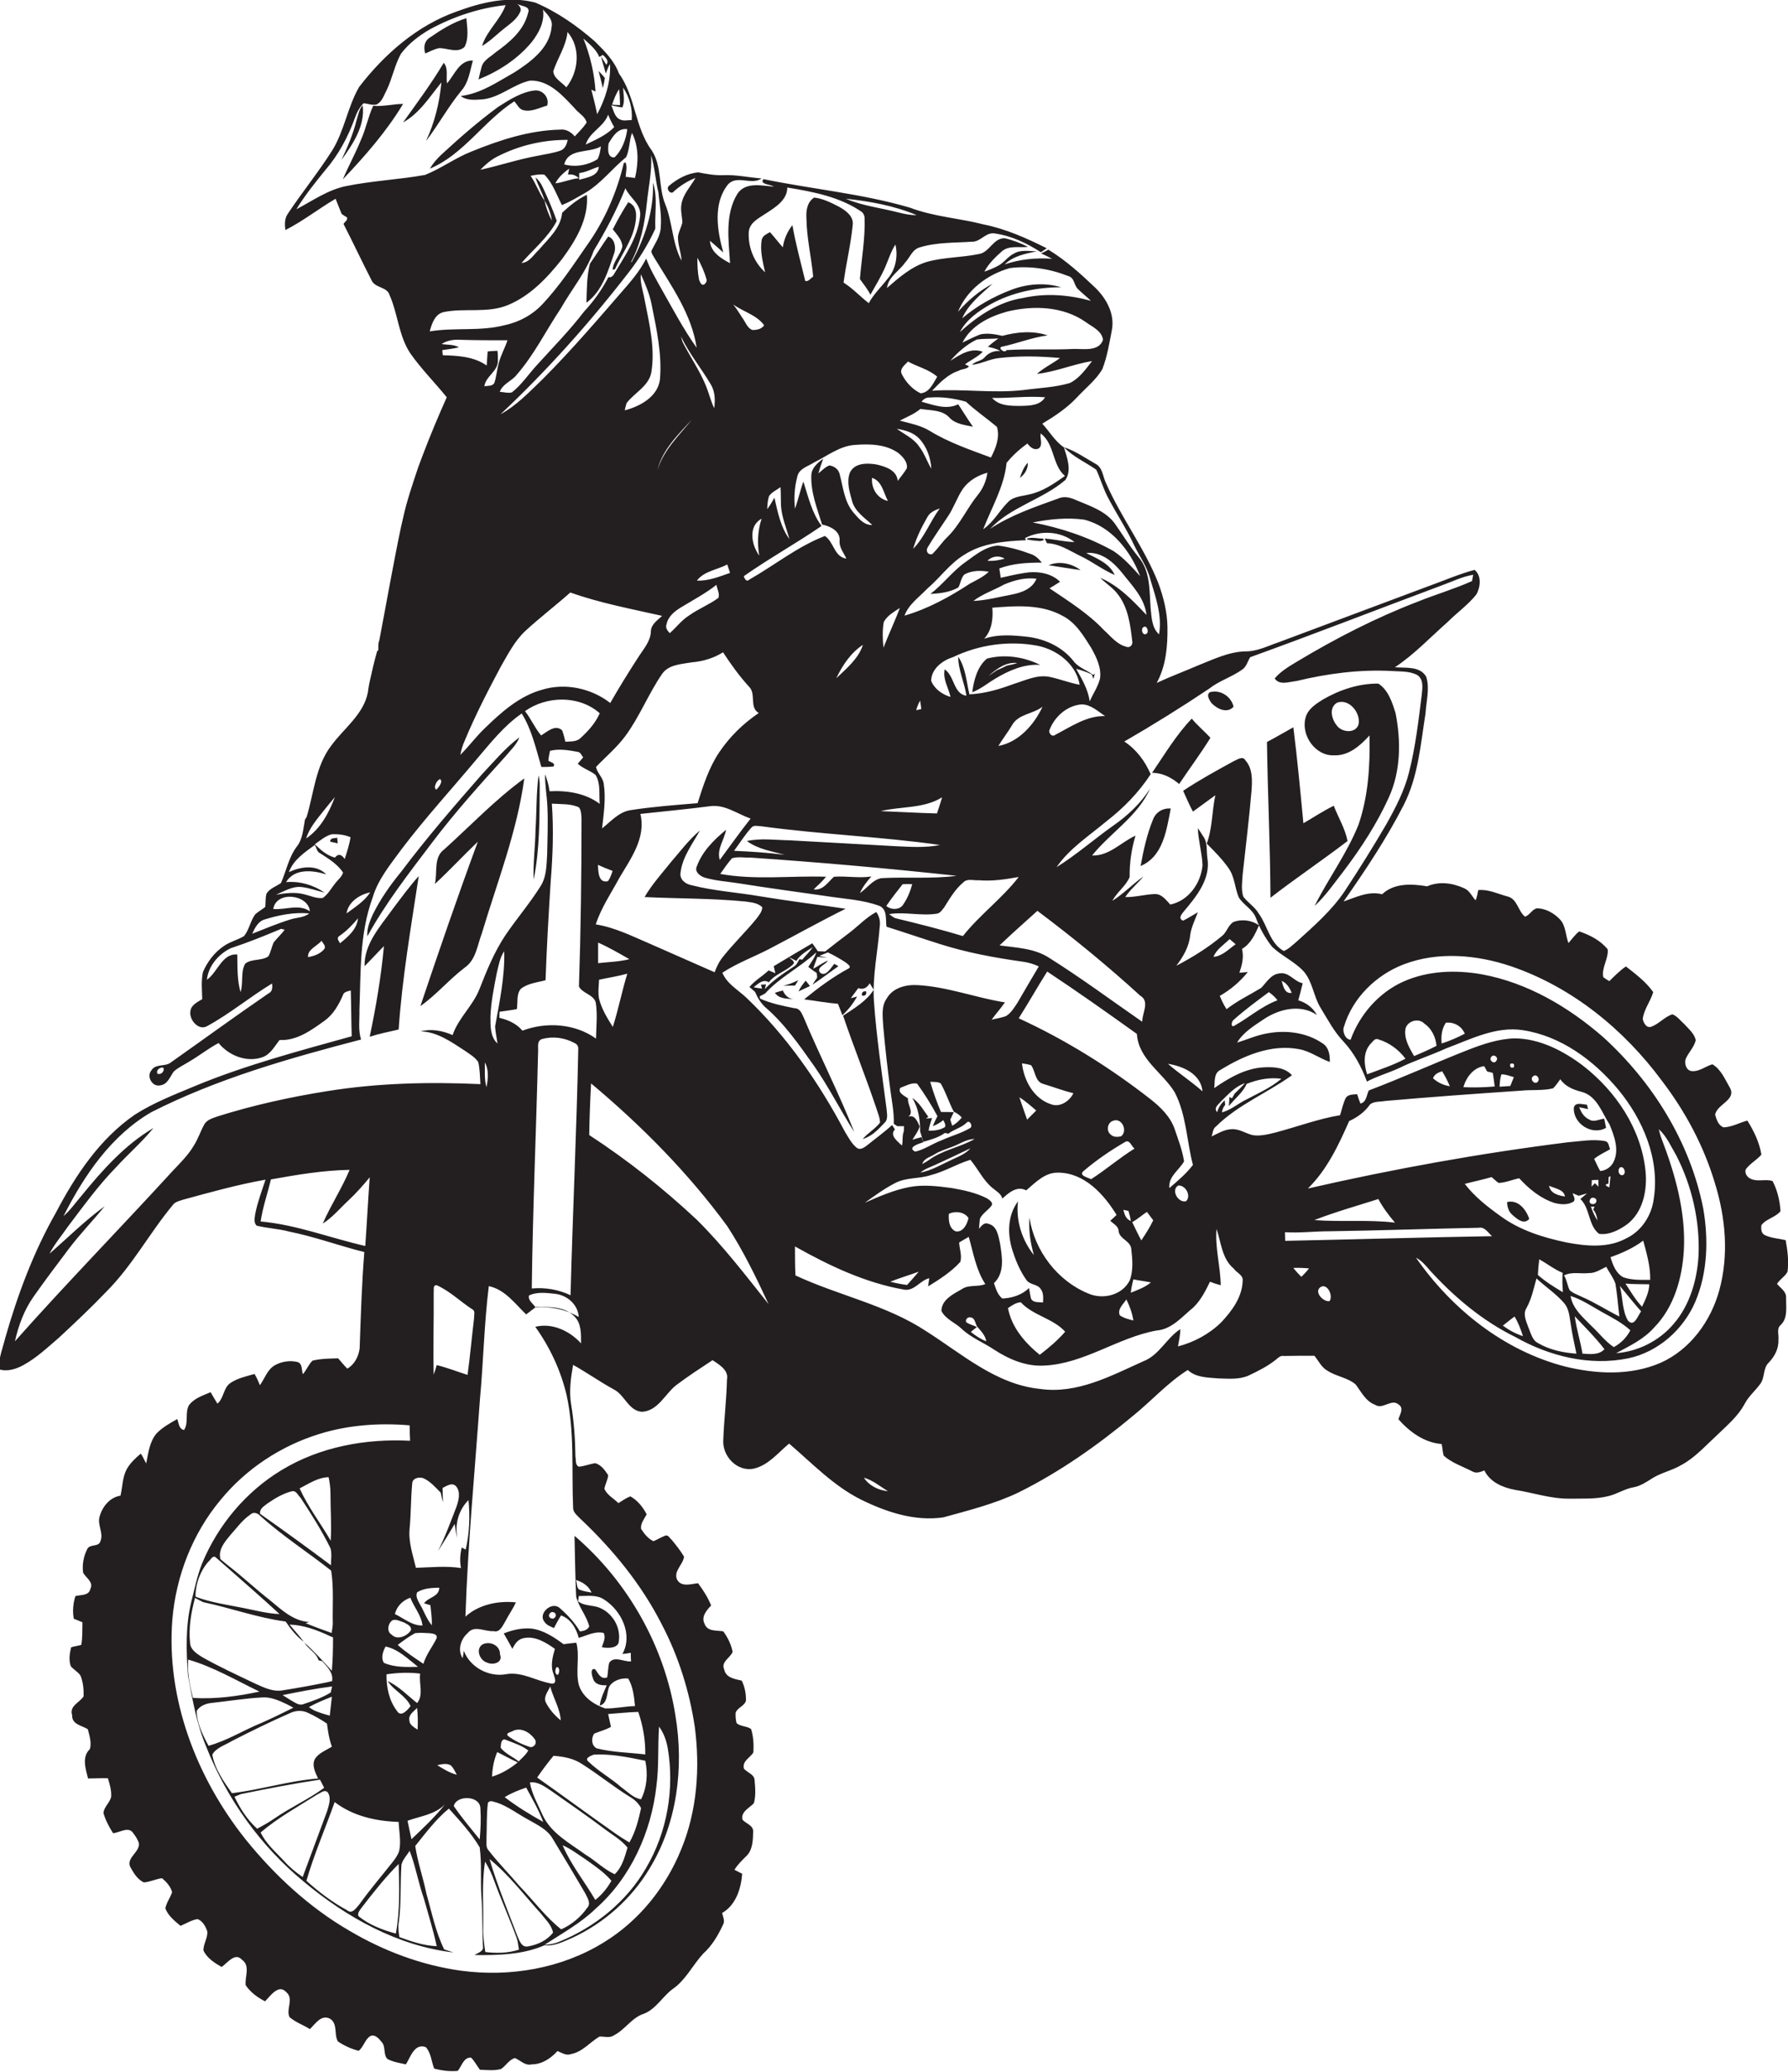 <?xml version="1.0" encoding="utf-8"?>
<!-- Generator: Adobe Illustrator 19.2.0, SVG Export Plug-In . SVG Version: 6.00 Build 0)  -->
<svg version="1.1" id="Layer_1" xmlns="http://www.w3.org/2000/svg" xmlns:xlink="http://www.w3.org/1999/xlink" x="0px" y="0px"
	 viewBox="0 0 765.6 887.2" enable-background="new 0 0 765.6 887.2" xml:space="preserve">
<g>
	<path fill="#231F20" d="M765.4,544.5c0.6-4.5,0-9.1-0.8-13.5c-2.9-0.7-6-0.8-8.8-2.1c-1.7-0.7-1.8-2.7-1.6-4.3c2.1-2.8,6-3.3,8.2-6
		c-0.3-4.4-1.3-8.9-3.4-12.9c-2.9-1-6.3,0.4-9.2-0.9c-1.6-0.6-2.9-2.4-2.3-4.1c1.8-2.5,4.7-4,6.7-6.3c-0.8-5.2-3.2-10.1-6-14.6
		c-3.4,0.9-6.6,2.8-10.2,2.9c-2.2-0.8-3-3.3-3.6-5.4c0.7-4.5,9.3-6.3,6.3-11.6c-2.1-3.6-3.8-7.9-7.5-10c-3,0.9-5.7,3.3-9,2.9
		c-2.3-0.4-3-3.3-2.4-5.2c1.2-2.8,3.6-5,4.3-8c-0.6-2.9-3.1-4.9-5-7c-1.6-1.4-2.9-3.3-5-4.1c-3.4,1.1-5.7,4.1-9,5.3
		c-2.1,0.8-3.4-1.7-3.7-3.3c0.5-4.1,3.3-7.5,4.5-11.5c-3.1-4.4-7.5-7.7-11.7-11c-2.6,1.8-4.9,4.1-7.1,6.3c-0.9-0.5-1.8-1.1-2.6-1.7
		c-0.8-4.1,2.3-7.9,1.9-11.9c-3-3.8-7.7-6.2-12.2-7.7c-1.8,1.4-3.1,3.3-4.6,5c-1.3-3.4-1.1-7.5-3.7-10.2c-2.5-2.6-6-4.6-9.7-4.7
		c-2.2,0.4-3.1,2.9-5.2,3.6c-3-2.4-3.3-7.5-7.3-8.6c-4.2-1.1-8.3-3.2-12.7-2.8c-0.4,1.5-0.5,3-1.2,4.4c-1.5-1.7-2.5-4.1-4.7-5.1
		c-5-2.3-10.8-3.2-16-0.9c-6.6-1.1-14.1-1.5-19.3,3.4c-5.8-1.5-11.2,1.3-16.5,3.1c9.3-13.3,18.4-26.9,25.8-41.4
		c6.2-12.2,7.2-26,9.3-39.2c0.3-5.2,1.9-10.6,0.3-15.6c-2.6-4.7-8.9-3.7-13.4-4.1c8.3-5.5,15.1-12.8,22.6-19.4
		c4-4,8.7-7.3,12.3-11.8c1.7-3.2,2.3-7.9-0.8-10.5c-7,1.9-13.6,4.8-20.3,7.2c-21.2,7.9-42.4,15.9-63.6,23.8c-4.7,1.6-9.3,4-14.3,3.9
		c-7.2,0.2-13.8,3.5-20.4,6.1c-5.8,2.5-11.7,4.7-17.5,7.4c4-7.3,4.7-15.8,4.6-23.9c-0.1-6.5-1.7-12.8-3.9-18.8
		c-5.9-15-15.9-28-22.4-42.8c-1.4-2.8-1.4-6.7-4.5-8.3c-4.4-2.5-8.6-5.5-13.5-7.1c3.9,4.1,9.2,6.4,13.8,9.6
		c1.8,3.8,2.9,7.8,4.8,11.5c3.6,7,8,13.5,11.3,20.6c2.3,4.9,5.7,9.4,7,14.7c2.3,7.7,5.2,15.6,3.8,23.7c-3.1-2.7-3.2-7.3-3.6-11.1
		c-0.6-7.5,0-16-5.3-22.1c-3.7-4.5-6.7-9.5-10.1-14.3c-4-5.4-10.7-7.5-16.6-10c-2.4-1.1-5.1-1.8-7.7-0.6c-9.9,3.6-20.1,7-29,12.9
		c9-9.5,22.4-12.5,32.2-20.9c2.8-4.2,0.7-9.5-0.6-13.9c-3.9-2.7-6.2-6.8-9.3-10.2c5.3-3.2,10.5-6.6,14.8-11.2
		c3.7-4,8.1-7.4,10.9-12.1c2.1-5.4,3-11.1,4.1-16.8c1.3-6.8-2.3-13.4-7-18c-6.3-6-12.8-11.9-20.2-16.4c-1,0.6-2,1.1-3.1,1.6
		c1.5,0.7,3.2,1.5,4.7,2.3c-6.9-0.5-13.8,0.2-20.3,2.4c3.7-3.6,8.9-4.6,13.8-5.6c-3.2,0-6.8-0.8-9.7,0.9c-2.8,1.3-4.5,4.2-7.3,5.5
		c-1.8,0.9-3.6,1.7-5.5,2.3c1.8-3.4,4.6-6.1,7.4-8.6c3.1-2.8,7.5-1.5,11.3-2c-3.2-1.6-6.5-2.9-10-3.7c-5-0.1-6.5,6.2-11.2,6.8
		c-7.3,1.5-14.8,1.3-22,3.3c-6.7,2-12,6.7-17.2,11.2c0.6-4.8,5.2-7.2,7.7-10.8c2.1-2.2,3.2-5.8,6.4-6.6c7.2-2.2,14.8-1.9,22.3-2.4
		c3.8,0.1,6-4.4,10-3.5c7,1,13.6,4.2,19.5,8c0.8-0.5,1.6-1.1,2.5-1.7c-8.6-4.3-17.5-8.3-27-10.2c-10.5-2.7-21.4-3.3-31.6-7.2
		c-20.5-6-41.8-7.9-62.7-12.2c-1.8,2.3,3.1,2.2,4.4,3.2c-5.2-0.4-12-2.1-15.5,3c-5.5,8.9-3.8,19.9-3.2,29.8c-3.8-2-8.4-4.8-8.6-9.6
		c1.9,1.6,3.8,3.3,5.7,5c-2.6-9.4-4.5-20.9,2-29.1c3.9-4.3,10.1,0.5,14.4-2.6c-5.4-0.4-10.7-1.6-16.1-1.4c-3.7,0.2-7.4-0.5-11-1.2
		c-4.7,0.4-9.1,2.8-12.7,5.9c-1.2,1.3,1,4,2.3,2.2c2.7-2.4,5.8-4.4,9.2-5.7c-2.1,3.7-5.3,6.9-6,11.2c-0.5,2.6,0.3,5.3,0.4,7.9
		c-0.5,2-1.6,3.9-1.9,6c-0.1,3.5,1.4,6.8,1.5,10.3c-4-7.6-3.8-16.5-7-24.3c-3-7.4-1.2-16.1-5.8-23c-7.2-9.8-6.9-23.1-14-32.9
		c-2-5.5-6.3-9.7-10.3-13.7c-7.7-6.7-16.1-12.6-25.5-16.6c-11.2-3-23-0.1-33.6,3.8c-17,6-31,18.3-41.8,32.3
		c-5,8.6-6.3,18.8-11.6,27.3c-5.9,9.3-12.9,17.9-19,27.1c-1.4,2-1.3,4.6-1,6.9c7.5-3.8,14.2-9.1,21.5-13.4c0.9,2.2,1.7,4.4,2.6,6.5
		c0.5,0.4,1.6,1.1,2.2,1.4c0.7,1.2-1,2-1.4,2.9c4.1,8,7.9,16.1,12,24.1c1.5,3.4,6.6,2.7,7.7,6.3c3.6,8.1,3.9,17.5,8.9,25
		c4.7,6.7,10.5,12.5,15.6,18.8c-3.7,8.3-7.2,16.6-10.4,25.1c-0.6,1.6-1.2,3.2-1.8,4.8c-2.4,7.2-4.9,14.4-6.5,21.8
		c-0.3,1.3-0.6,2.6-0.9,3.9c-3.4,16.2-6.2,32.4-9.3,48.6c-0.6,1.3-0.3,2.7-0.4,4.1l-0.5,0.4c-1.3,4.5-2.3,9-3.3,13.5
		c-0.3,1.4-0.5,2.8-0.7,4.3c-1.9,9.4-10.3,15.3-15.7,22.7c-6.7,8.8-7.4,20.3-10.5,30.5l-0.7,1.1c-0.8,4-0.9,8.4-3.6,11.7
		c-3.4,4.6-4.4,10.3-6.7,15.5c-2.1,1.5-4.9,2.3-6.2,4.6c-0.5,1.8-0.3,3.7-0.5,5.6c-1.4,1.2-3.1,2-4.4,3.3c-2,2.8-2.5,6.5-4.7,9.2
		c-2.8,1.7-6,2.4-8.7,4.3c-4,2.7-7,6.7-8.9,11.1c-0.8,3.8-0.4,7.7-0.3,11.6c-2.1,1.3-5,2.6-5.1,5.5c-0.4,3.6,3.7,8.2,7.3,6
		c9.7-5.3,18.3-12.5,27.7-18.2c0.2,1.7,0.2,3.5-1.6,4.3c-14,9.6-27.7,19.6-41.6,29.4c-2.4,2.1-6.6,0.5-8.4,3.4
		c-2.4,2.7,0.4,7.4,3.8,6.5c3.1-0.4,4.1-3.7,5.7-5.9c2-1.8,4.5-2.9,6.7-4.3c4.3-2.5,8.1-5.6,12.5-7.9c4.4,5.4,12,8.4,18.7,6.1
		c3.5-1.2,5.2-4.6,7.4-7.4c7.3,0.4,13.5-4.1,19.2-8.2c3.8-2.7,6.1-6.8,7.9-10.9c0.4-1.6,2.1-1.7,3.4-2.1c0.2,6.5,0.2,13.1,0.4,19.6
		c-22.6,6.3-45.4,12.3-67.1,21.3c-8.8,3.7-17.7,7.1-25.8,12.3c-15.1,10.4-25.4,26-33.8,42c-9.5,16.7-16.3,34.9-21.6,53.4
		c-1.1,4.5-3,8.9-2.7,13.6c3.6,1.1,7.3-0.1,10.4-1.8c5.7-3.1,10.4-7.6,15.2-11.7c6.9-6.4,13.8-12.9,20.3-19.7
		c11.2-11.2,18.6-25.3,28.7-37.4c1-1.2,2.7-1.5,4.1-2c11.7-3.2,23.5-6.5,35.4-8.6c-1.6,4.8-3.4,9.6-4.4,14.6
		c-0.2,1.7-0.8,3.7,0.6,5.1c4.5,1.1,9.3,1.3,13.8,2.5c11,2.2,21.5,6.1,32.3,8.8c-1.1,13.7-1.5,27.4-2,41.2c-0.4,3.4-2.2,7-5.3,8.7
		c-1.4-1.4-2.6-2.9-3.9-4.4c-3.7,0.1-7.4,0.1-11,1c-1.7,1.7-2.5,3.9-4.1,5.8c-0.6-1.7-0.1-4.4-2.2-5.2c-3.2-0.8-6.8-0.3-9.7,1.3
		c-3.3,1.8-4.4,5.7-6.5,8.6c-0.7-1.7-1.4-3.3-2.3-4.8c-3.6,1-7.3,1.8-10.4,3.9c-3,2.1-2.7,6.5-5.5,8.8c-1-1.6-2-3.3-2.9-4.9
		c-3.3,1.4-7.1,2.6-9.3,5.6c-1.8,3.3,0,7.4-2.1,10.6c-2.3-0.5-2.2-3-2.9-4.7c-3.2,1.8-6.4,3.6-8.9,6.2c-3,3.6-3.5,8.4-4.4,12.8
		c-0.8-1.4-1.4-2.9-2.3-4.2c-2.3,1.9-4.5,4-6,6.6c-1.9,3.5-1.8,7.6-2.7,11.4c-4.5,0.7-7.7,4.6-8.9,8.8c-1.2,3.6,1.8,7.2,0.3,10.7
		c-0.7,2.6-4.5,1.1-5.6,3.3c-1.6,3.1-2.3,6.8-1.8,10.2c1.2,2.2,4.6,4,3.1,6.9c-0.6,3-4.1,2.5-6.4,3.1c-1,3.1-1.3,6.5-0.7,9.7
		c1.2,0.5,2.5,1,3.7,1.5c-0.1,3.2,0.1,6.5-0.5,9.7c-1.4,0.4-2.9,0.6-4.3,1c-0.7,2.6-1.1,5.5-0.2,8.1c1.2,1.5,3.1,2.4,4.2,4.1
		c1.1,2.8,1.4,5.8,1.3,8.8c-1.7,2.8-6.2,4-4.9,8.1c-0.2,4,4.2,4.4,6.7,6c0.7,2.7,1.7,5.8,0.9,8.5c-3.6,3.4-1.8,8.5-0.8,12.6
		c2.8,0,5.7-0.2,8.5-0.1c0.8,2.6,1.6,5.2,1.4,8c-0.6,2.5-3.1,4.3-3.3,6.9c0.9,3.1,2.4,5.9,4.1,8.6c2.7-0.1,6.5-3,8.5-0.2
		c1.1,1.4,2.1,2.9,2.6,4.6c0.3,3.8-5.3,6-3.8,9.9c1.4,2.6,3.1,5.5,5.9,6.8c2.7-0.2,5.2-1.5,7.8-1.8c1.9,1.6,3.7,3.6,4.3,6
		c-0.8,2.4-2.4,4.4-2.9,6.9c1.2,3.2,4,5.4,6.5,7.5c2.4-1,4.7-2.5,7.3-2.9c2.2,0.8,3.5,3.2,4.2,5.4c0.1,2.8-1.7,5.2-1.7,8
		c1.5,3.3,4.8,5.4,7.8,7.1c2.5-1.7,5.7-6.4,8.7-3.1c3.7,2.6,1.2,7.2,1.6,10.9c2,3,5.1,5.3,8.3,6.9c2.3-2.3,5.8-7.6,9.1-3.9
		c3.4,2.9-0.3,7.3,1.4,10.7c2.6,2.2,5.8,3.3,8.7,5.1c2.3-2.2,4.8-6.3,8.5-4.5c3.6,2.1,1.7,6.8,3.5,9.8c2.7,1.8,5.7,3.2,8.9,4
		c2.1-1.7,2.6-4.7,4.8-6.2c2-1.2,3.9,1,5,2.4c1.9,2,0.6,5.4,2.5,7.3c2.4,1.3,5.2,1.7,7.9,2.3c2-3.1,3.6-9.1,8.5-7.4
		c2.3,2.5,2.4,6.1,3.6,9.2c3.3,0.9,6.7,1.3,10.1,1c1.7-2,2.5-5.9,5.7-5.7c1.5,1.5,2.5,3.5,3.8,5.2c3,0.1,6.1,0.5,9-0.3
		c2.2-1.4,3.4-4,6-4.7c2.4,1,4.3,3.4,7.2,2.7c4.4,0,8.2-2.6,11-5.7c1.8,0.7,3.7,2.1,5.8,1.3c4.9-0.9,8.1-5.1,12.2-7.5
		c2.1-0.1,4.4,0.8,6.3-0.6c4.7-2.4,7.6-7.6,12.8-9.2c5.2-2.1,7.9-7.4,12.3-10.6c5.5-3.8,8.5-10.2,13-15.1c3.8-3.4,6.4-7.9,8.5-12.4
		c0.9-1.6,0-3.4-0.4-5c5.9-3.4,8.1-10.4,8.6-16.8c-1.1-0.6-2.2-1.1-3.3-1.7c1.3-2.2,3.2-4,5-5.8c2.9-2.7,2.9-7.1,3-10.7
		c0-2.6-3.2-3.3-4.6-5c-0.7-3.4,2.9-4.9,4.9-7c0.9-3.2,0.6-6.6,0.3-9.9c-0.1-2.6-3.3-3.2-4.6-5c-0.7-3.3,2.8-4.6,4.1-6.9
		c0.2-3.4,0-6.8-1-10c-1.9-1.3-4.5-1-6.2-2.5c-0.4-1.5-0.5-3-0.4-4.5c0.8-2.2,3.8-2.8,4.4-5.1c0.1-2.9-0.5-6-1.8-8.6
		c-3-0.7-6.8-1.2-7.5-4.8c-1.5-3.3,2.6-4.9,3.6-7.5c-0.6-3.2-2.1-6.2-4-8.8c-2.8-0.5-6.8,0.2-8-3.2c-1.6-3.1,0.9-5.8,2.8-7.9
		c-1.4-3.4-3.4-6.6-5.6-9.5c-3,0.3-7.2,1.8-9-1.6c-1.6-3.6,2.7-6.5,3-9.8c-1.5-2.5-3.4-4.9-5.2-7.1c-0.9-0.7-1.5-2.3-2.8-1.9
		c-1.8,0.7-3.4,1.7-5.1,2.4c-2.3-1.1-4-3.2-5.3-5.3c-0.3-2.3,1.4-4.3,2.4-6.2c-1.6-3.1-3.9-6-7-7.7c-1.8,0.7-3.5,1.9-5.1,2.9
		c-2-2-4.8-3.4-6-6.1c0.3-2,1.5-3.9,1.6-5.9c-1.4-2.1-3-4.4-5.5-5.1c-2.3,0.3-4.6,1.3-7,1.5c-1.7-0.7-1.2-2.9-1.5-4.3
		c-0.1-7.4-0.6-14.8-1.8-22.1c-1-5.7-0.2-11.6,0.8-17.2c5.9,3.3,11.4,7.2,17.4,10.5c4.7,2.3,6.3,9.2,12.1,9.6
		c6.8-0.4,9.8-7.5,14.5-11.3c5-3.8,10.4-7.3,15.7-10.8c2.8,1.8,7,4.3,6.2,8.2c-0.2,8.7-1.3,17.4-1.6,26.1
		c-0.4,6.9,6.1,13.7,13.2,12.1c6.2-1.5,10.3-6.8,15-10.7c9.8,8.4,18.9,18,30.6,23.9c10.9,5.4,23.2,9.5,35.4,7.7
		c10.9-3,22.1-5.8,32.3-10.7c17.7-8.8,34-20.3,49.1-32.9c7.9-6.4,14.7-14.1,23.3-19.5c3.5,3.3,8.6,3.2,13.1,3.6
		c4.4,0.1,9,0.6,13.1-1.3c4-1.9,8-3.9,11.5-6.7c1-0.8,2-1.9,3.4-1.6c4.4-0.1,8.8-0.1,13.1-0.1c1.8,2.1,3,5,5.6,6.4
		c3.8,2.5,8.6,2.9,12.1,5.9c2.4,3.2,4.3,7.2,8.3,8.7c3.3,2.2,7-2.8,10.1-0.1c2.4,1.6,0.5,4.2-0.1,6.3c4.8,5.4,11,10,18.5,10.6
		c0.4,1.6,0.4,3.4,0.9,5c3.5,3.1,8.1,4.6,12.2,6.7c1.7,1,3.5,0.3,5.2-0.4c2.4,5,7.8,7.3,13,8.3c7.7,1.2,15.2,3.8,23.1,3.8
		c5.7-0.1,11.5,0.3,17-1.1c3.8-0.9,7.1-3.2,10.9-3.8c3-0.6,5.5-2.3,8-3.9c3.9-2.4,8.5-3.3,12.5-5.7c5.7-3.1,10-8,14.8-12.4
		c4.4-4.3,9.3-8.3,12.2-13.8c1.7-3.2,4.5-5.5,6.6-8.4c2.1-2.7,1.1-6.8,3.7-9.2c2.5-2.6,4.3-6,4.1-9.7c0.3-2.1-0.9-4.7,0.9-6.3
		c3.3-3,2.3-7.9,2.4-11.8c0.1-2.7-2.5-4.1-3.9-5.9C762.4,547.5,764.5,546.4,765.4,544.5z M69.9,458.7c-0.6,1-1.4,1.3-2.4,1.1
		C66,457.7,71.3,455.5,69.9,458.7z M464.2,222.5c11.7,2.9,19.9,13.4,24,24.2c-3.5-3.9-7.1-7.9-11.5-10.8c-10.7-6-22.5-9.9-34.5-12.2
		C449.4,222.3,456.9,221.5,464.2,222.5z M438.9,230.4c6.7-3.5,15.2-3,21.2,1.7c-4.3-0.1-8.5-1.2-12.8-1.5c0.3,0.5,0.8,1.5,1,2
		c5.2,0.1,9.8,3.3,14.4,5.5c5,2.4,9.5,5.9,14.6,8.1c-2.2-5-7.7-7.1-12.2-9.4c6.4-0.7,11.6,3.8,15.3,8.4c4.3,5.5,9.7,10.8,10.5,18.1
		c-5.8-6.1-11.8-12.5-19.8-15.9c2.5,2.5,5.7,4.4,7.8,7.4c4.2,5.6,5.1,12.8,5.9,19.6c0.4,1.6-0.9,3.2-2.6,2.5c-4-1-6.6-4.5-9.5-7.1
		c-6.8-7.2-15.2-12.4-23.3-17.9c1.5-0.9,3-1.8,4.5-2.8c-4-4-10.4-4.7-15.7-3.7c-3.3,0.5-6.5,1.3-9.7,2c-0.2-1.3-0.4-2.7-0.6-4
		c5.8-2.2,12-2.5,18.2-2.5c-1.3-1.6-2.8-3.1-4.8-3.7c-4.5-1.7-9.2-3-14-3.6c-5.4,0.4-9.6,4-13.8,7c-5.6,3.9-9.7,9.6-15.1,13.7
		c4.1-0.2,8.4-0.7,12-2.8c0.9-1.8,1.1-4,2.5-5.5c3.2-1.8,7-1.8,10.5-1.2c-2.3,2.2-5.3,3.6-8.1,5.1c-8.7,5.7-18,10.8-28,13.7
		c1.8-4.9,6.3-7.9,9.8-11.6c5.4-4.6,9.6-10.7,15.7-14.4c7.8-5.1,17.4-5.9,26.5-6.3L438.9,230.4z M491,271.3
		c-1.6,1.2-2.7-1.7-1.5-2.7C491,267.4,492.1,270.4,491,271.3z M503,467.7c5,9.6,5.1,20.8,7.8,31.1c-2.9,3.8-6.5,6.8-10.1,9.9
		c-0.5-4.9,4.1-7.6,6.3-11.4c-0.7-4.8-2.5-9.3-4-13.8c-1.8-5.3-6-9.4-10.3-12.8c-17.4-13.6-36.3-25.4-56.5-34.7
		c4.2-6.6,8-13.4,12.2-20c13,8.6,25.7,17.6,38.4,26.7C487.5,453.6,497.9,459.3,503,467.7z M500.1,455.5c6.4,1,14.1,4.3,14.8,11.8
		C510.2,463.1,504.9,459.7,500.1,455.5z M507.9,514.3c-3.3,1-6.7-4.7-3.4-6.7C507.6,507.4,510.2,511.9,507.9,514.3z M440.8,521.4
		c-0.4,5.4,0.4,10.8,1.9,16c-5.1-6.4-7.8-14.8-6.8-23c-4.5,6-4.6,14-2.4,20.9c1.4,4.5,3.3,9,6.1,12.9c1.5,2,4.7,1.6,6,3.7
		c1.3,1.7,1.1,3.9,1,5.8c-1.7-0.3-4.1,0.3-5.1-1.6c-0.4-1.5-0.6-3.1-0.9-4.6c-3,3-7.3,4.3-11.4,4.5c-2.1-1.6-2.8-4.3-3.6-6.6
		c4.7-4.4,3.5-11.3,2.6-17c-0.7-3.1-1.2-7.5-5-8.4c-1.8-0.8-3,1-4,2.1c0.1-1.4,0.2-2.9,0.4-4.3c1.1-2.3,3.4-3.5,4.9-5.5
		c1-1.4-0.9-2.5-1.9-3.2c-4.7-2.4-9.9-3.5-15-4.4c-6.1-0.8-12.3-1.6-18.4-0.4c-6.6,1.3-12.8,4-18.9,6.7c4.2-3,8.4-6.1,13.1-8.5
		c4.6-2.4,10.1-1.7,15-3.3c6-1.5,11.2-4.8,17.1-6.6c3.3,3.9,5.4,8.7,9.4,12c1.6,1.4,3.7,2.4,4.3,4.6c2.7-2.5,6.3-5.6,10.2-3.5
		c4-3.4,8.1-7.8,13.8-7.6c11.2,0.1,19.5,9.3,24.9,18.1c-0.9,0.9-1.8,1.7-2.7,2.5c1.4,1.4,3.6,2.3,3.6,4.6c0.5,3.3,5.1,4,5.4,7.5
		c0.5,4.4,0.9,9.1-0.6,13.3c-3.1,6.4-11.4,8.5-17.7,5.8C452.8,548.5,443,535.6,440.8,521.4z M456.1,570.2c-3.2,3.7-7,6.9-10.9,9.9
		c-6.4-5.2-12-11.7-13.6-20c1.7-1.1,3.4-2.4,5.5-2.5C442.3,563.3,450.8,564.4,456.1,570.2z M413.7,566.1c-0.5-1.2,0.8-2.4,2-2
		c1.9,0.3,1.8,2.6,2.7,3.9c1.6,1.9,3.5,3.7,3.9,6.3c-2.4-0.9-4.6-2.4-6.6-4c0.6-0.5,1.9-1.6,2.6-2.1
		C416.7,567.4,415,567.1,413.7,566.1z M414.7,521.5c-0.5,2.6-2.4,6.4-5.6,5.7c-2.8-1.4-3-4.8-2.8-7.5
		C409.2,518.4,412.9,518.9,414.7,521.5z M393.4,544.5c-1.6,1.9-3.3,3.8-5,5.7c-2.4-0.3-4.8-0.8-7.2-1.4
		C385.2,547.2,389.3,546,393.4,544.5z M385.5,465.8c2.2-0.8,4.9-2.4,7.2-1.8c3.2,4.4,6.1,9.1,8.7,13.9c-0.7,1.4-1.4,2.8-2,4.3
		c1.6-0.6,3.2-1.5,4.5-2.6c0.4,0.9,1.2,1.9,0.7,3c-2.1,1.3-4.6,1.6-7,1.5c0.3-1.8,0.9-3.6,1.5-5.4c-0.7,0.1-2,0.2-2.6,0.2l1-0.7
		c-2.1-2.8-3.8-6.1-6.9-8.1c2.7,4.4,3.4,9.3,3.4,14.4c0.5,1.5,0.9,2.9,1.3,4.4c3.2-0.9,6.5-1.8,9.3-3.8c0.4,0.1,1.1,0.2,1.5,0.3
		c2.4-1.9,5.6-2.5,7.8-4.7c1.3-1.5,3,1.8,1.3,2.4c-3.7,2.2-8,3.3-11.9,5.1c-3.9,1.4-7.4,4-11.4,4.9c-3.8-1.8,1.8-3.5,3.4-4
		c-0.2-0.6-0.6-1.7-0.7-2.2c-1.3,0.3-2.6,0.7-3.9,1.1c1.1-1.9,2.5-3.6,3.1-5.7c-1-2.1-2-5.1-4.9-4.2c2.7-1.7-0.5-5.2-0.1-7.8
		C387.2,469.1,384.3,468,385.5,465.8z M402.9,476.1c-1.8-4.2-3.3-8.5-4.6-12.9c1.5,0.1,3.2-0.1,4.5,0.7c2.2,3.8,3.5,8.1,5.6,12.1
		c1.3,0.6,2.5,1.4,3.4,2.5c-1.1,1.4-2.5,2.7-4.1,3.5c-0.2-0.6-0.6-1.9-0.8-2.6c0.5-1,1-2.1,1.5-3.2
		C406.6,476.1,404.7,476.2,402.9,476.1z M397.6,496.8c-0.9,0.6-1.8,1.1-2.7,1.6c0.7-2.4,3.3-2.9,5.2-4.1c2.4-1.5,5.1-2.3,7.7-3.3
		c3.2-1.2,6.1-3.3,9.5-3.3C411,491.3,403.5,492.4,397.6,496.8z M415.5,491.7c-2,2.3-4.8,3.4-7.4,4.6c-4.6,2.1-9,4.8-14,5.8
		c1.8-1.6,4.1-2.3,6.3-3.3C405.4,496.5,410.5,494.1,415.5,491.7z M443.7,475.5c-1.3,1.3-2.6,2.6-3.9,3.9c-1.1-3.2-2.3-6.4-3.3-9.6
		C439.1,471.5,441.4,473.5,443.7,475.5z M437.6,455.3c1.3,0.2,2.6,0.4,3.9,0.8c1.9,2.5,1.6,7,5.2,8c4.3,1.3,8.5,2.9,12.9,4
		c-1.6,3.4-5.8,6.2-9.6,4.7C442.6,470.4,438.4,462.6,437.6,455.3z M481.7,489c2-1.3,2.8,1.9,4.1,2.8c-6.5,4-12.2,9-18.6,13.1
		c-1.3-0.7-5.7-1.6-3.1-3.6C469.5,496.7,475.5,492.6,481.7,489z M476.6,479.9c3.7-1.5,6.4,4.2,3.5,6.6c-1.5,0.4-3.4,0.5-4.6-0.8
		C473.6,484.2,474.2,480.6,476.6,479.9z M484.2,522.8c-2.1-0.8-2.7-2.8-3.2-4.8c0.5,0.1,1.6,0.4,2.2,0.5
		C483.6,519.9,484,521.3,484.2,522.8z M482.3,556.4c1.4,2.8,2.5,5.8,3,9c-2-0.5-4.1-1-5.8-2.2C478.3,560.6,481,558.4,482.3,556.4z
		 M484.2,553.5c0.2-1.9,0.6-3.8,1.1-5.7c2.5,0.5,5,0.8,7.5,1.3C490.3,551.2,487.2,552.3,484.2,553.5z M488.7,531.1
		c-1.4-2.5-2.6-5.2-3.9-7.8c2.3-1.3,4.2-3,6.3-4.4c0.9,1.2,1.8,2.4,2.7,3.6C492.3,525.6,490.5,528.4,488.7,531.1z M489.1,437.5
		c-13.3-9.2-26.2-18.8-39.9-27.4c-6.3-4.1-14-4.3-21.2-5.3c5.3-5.1,10.8-9.9,16.2-14.8c15.2,11.4,30,23.5,44,36.3
		C492.5,428.8,489,433.8,489.1,437.5z M357.1,375.4c-2.6,2.3-4.7,6-8.7,5.4c1.8-1.7,3.7-3.4,5.3-5.4c-15.1-0.5-30.3,1.5-45.3-1.2
		c1.6-2.3,3.2-4.6,5-6.7c2.5-0.8,5.3-0.2,7.9-0.3c29.5,2,58.9,4.6,88.3,7.8c-10.7,1.4-21.5,0.4-32.2,1c-3.8,0.7-6.1,4.3-9.2,6.4
		c1.2-2.7,3-5,4.9-7.1C367.7,376.1,362.4,375,357.1,375.4z M402.5,361.8c-6.4,1.3-12.9,0.8-19.4,0.5c-15-0.8-30-1.7-45-2.5
		c-6.1-0.1-12.3-1-18.3,0.3c4.7,3.5,10.7,4.4,16.2,5.9c-7.2-0.9-14.5-1.4-21.7-1.7c2.5-3.4,4.7-6.9,7.5-10c1.1-1.2,2.9-0.5,4.3-0.5
		C351.6,357.3,377.2,358.2,402.5,361.8z M358.1,290.4c2.6-5.5,6.2-10.9,11.4-14.3C367.6,282,362.5,286.2,358.1,290.4z M403.4,341.4
		c-0.7,2.3-1.4,4.6-2.2,6.9c-8-0.2-16-0.7-24.1-1C385.8,345.2,395.5,346.3,403.4,341.4z M392.3,304.1c0.4-1.4,0.9-2.8,1.7-4.1
		c0.2,1.2,0.3,2.4,0.5,3.6C393.9,303.7,392.8,304,392.3,304.1z M468.1,289c-2.7-2.1-6.3-3.1-8.4-5.9c-4.7-6-11.9-9.4-19.4-10.4
		c-6.3-0.7-12.8-1.3-18.9,0.8c3.3-3.6,3.9-8.6,3.5-13.3c10.1-0.8,21-1.6,30.1,3.5c5.7,2.9,9,8.6,12.3,13.8c2.2,4,4.4,8.4,3.7,13.1
		c-0.9,3.5-3,6.5-4.4,9.7c-0.7-5.1-3.3-9.5-5.8-13.9c2.3,0.5,4.5,1.4,6.6,2.3c0.3,0.7,0.6,1.3,0.8,2l0.6-2.3
		C468.7,288.5,468.3,288.8,468.1,289z M433.1,254.6c-5.4,1-10.8,2.5-16.3,2.7c3.9-3,8.8-4.6,13.1-7c4.4-1.9,9.1-3.1,13.9-2.5
		C442.1,252.1,437.4,253.8,433.1,254.6z M444.3,276.5c8.4,1.7,16.5,7.9,18,16.7c-4.4-0.8-8.6-2.5-13-3.4c-5.3-1-10.2,1.5-15.1,3
		c-6.2,2.3-12.5,4.2-19.1,4.5c-1.3-5.4-1.6-11.4-4.8-16.1c0,5.8,2.7,11,3.5,16.7c-5.6-0.8-5-8.4-9.3-11.3c-0.9,4.2,1.6,7.8,2.5,11.8
		c-3.5-1-6.9-3.4-8.3-6.9c0.1-5.1,4.8-8.7,9.3-10.1C419.2,276,432.1,274.2,444.3,276.5z M446.4,302.6c-3.6,7.7-10.2,15.2-18.9,16.8
		c1.8-3,4-5.8,5.8-8.8C435.9,305.7,442.3,305.8,446.4,302.6z M378.3,277.3c-0.4-3.6-0.5-7.3,0.1-10.9c1.4-2.8,4.4-4.4,6.9-6.1
		C383.2,266,380.5,271.6,378.3,277.3z M373.4,204.6c4.3,1.4,4.9,6.4,6.8,9.9C375.7,213.5,373,209.2,373.4,204.6z M386.5,378.6
		c1.4-0.1,2.8-0.1,4.1,0c-0.8,3-2,6-3.8,8.6c-1.4,2.5-5.3,2.5-7.3,0.7C381.7,384.7,384.1,381.6,386.5,378.6z M401.2,391.2
		c1.4-0.2,2.3-1.7,3.1-2.7c2.4-3.8,4.7-7.8,8.2-10.7c1.7-1.8,4.5-0.7,6.7-0.9c5.7,0.5,11.4-0.4,17-1.4c-7.1,9.2-16.7,16.2-23.9,25.3
		c-9.3-2.8-18.8-5.2-28.3-7.5c-1.3-0.2-2.3-1.2-3.3-1.9C387.5,390.3,394.4,392.3,401.2,391.2z M449.4,312.5
		c2.2-5.7,7.5-10.4,13.7-10.9c4,0,7,3,10.1,5c-7.9-0.2-14.5,4.5-21.3,8C450.6,315.8,448.8,314,449.4,312.5z M422.8,240.1
		c2-2,5-2.4,7.4-0.9C427.8,239.9,425.3,240.3,422.8,240.1z M391,235c1.4-4.8,3.6-9.3,6.1-13.6c1.1-2.1,3.3-3,5.3-3.7
		C398.3,223.2,395.9,230,391,235z M405.9,221.1c2.5-3.7,3.9-8.1,6.4-11.8c2.5-3.5,6.4-5.8,10.5-6.9c-0.5,3.5-1.9,6.8-4.1,9.5
		c-4.7,5.8-7.7,12.8-13,18c-2.4,2.3-4.2,5.2-6.6,7.4c-1.8,0.4-2.8-1.4-1.9-2.9C399.9,229.9,403,225.5,405.9,221.1z M456,203.8
		c-4.7,3.3-9.6,6.7-15.3,7.9c-3.1,0.8-6.7,0.8-9.1,3.3c-3.7,3.7-6.2,8.6-10.6,11.6c3.6-9.3,9-18.3,10-28.4c2.6-3.2,5.6-5.9,8.9-8.3
		c1.2,1.5,2.8,3.1,4.9,2.1c1.9-1.5,0.4-4.3,0.8-6.4C451.7,190.1,450.4,199,456,203.8z M437.2,173.8c-4.3,0-9.3,0.1-12.4-3.4
		c7.6,0.1,15.1-0.9,22.7-0.3C445.3,173.7,440.8,173.7,437.2,173.8z M472.3,145.5c-1.7,5-8.1,3.9-12.2,3.9
		c-9.7,0.5-19.4-0.1-29.1,0.5c-0.8,1.6-3.7-0.8-2.2-1.4c6.7-1.4,13-4,19.8-4.9c-6.3-2.1-13.1-1.5-19.4,0.2c-3.1-0.7-6.4-1.3-9.5-0.6
		c-2.6,1-5.1,2.3-7.6,3.5c3.8-7.4,11.6-11.2,19.2-13.3c11.2-2.7,23.9-2.3,33.6,4.5C467.6,139.9,471.8,141.6,472.3,145.5z
		 M432.4,114.8c8.4-1.1,17.2,0.3,25,3.4c2.8,0.7,2.4,4.1,4.3,5.7c1.7,1.7,3.7,3.2,5.4,4.9c-9.5-2.6-19.4-3.4-29.1-1.2
		c-10.4,1.6-19.4,7.7-27,14.6c2.8-5.4,8-9,13.1-11.9c9.2-5.1,19.8-7.3,30.3-7.3c-7-2.1-14.6-1.5-21.4,1.1c-7.6,2.9-14.8,6.9-21,12.2
		c2.7-6.2,8.2-10.4,13-14.8c-5.7,3-10.6,7.2-14.8,12C414,124.1,422.8,117.5,432.4,114.8z M413.2,156c2.5-1.9,5.4-3.1,7.6-5.4
		c-5.2-1.9-9.8,1.3-13.9,3.9c3.2-3.7,7-7,11.3-9.1c3.1-0.5,6.2-0.2,9.3-0.5c-1.5,1.1-3.1,2.3-4.5,3.6c1.8,0.4,3.7,0.8,5.3,1.8
		c-2.6-0.2-4.9,0.7-6.6,2.6c-1.4,1.8-4.1,1.7-5.5,3.3c4-0.4,7.6-2.5,11.6-2.9c8.7-1,17.5-0.8,26.1,0c-3.2,2.4-6.9,4.1-9.9,6.8
		c8.1-0.9,15.6-4.2,23.6-5.5c-2.7,3.5-5.4,7.4-9.5,9.4c-6.4,1.9-13.2,2.1-19.8,3c-13,1.5-26.1-0.6-39.2,0.3c3.3-3.4,6.7-7,11.3-8.5
		c1.3-0.9,3.7-0.6,4.5-2C414.5,156.6,413.6,156.2,413.2,156z M388.8,154.8c4.1,2.3,8.9,3.3,12.5,6.5c-1.7,2.8-3.3,6.8-7.1,7.1
		c-3.4-1.6-6.2-4.6-7.9-7.9C384.8,158.1,387.4,156.3,388.8,154.8z M394.1,175.1c4.3,0.7,9.6,0.3,12.6,3.9c2.6,2.6,6.5,3,9.9,3.7
		c-2.2-3.1-4.2-6.4-6.3-9.6c-5.1,2.5-10.6,0.3-15.7-1.1c0.9-1.2,2.1-1.9,3.6-1.8c5.2-0.4,10.4,0.4,15.4,1.8
		c4.2,3.9,8.9,7.1,13.3,10.8c1.3,4.5-0.5,9.1-2.6,13.1c-8.9-3.3-18-6.4-26.2-11.4c-3.9-2.4-8.4-3.2-12.8-4.4
		C388.3,178.5,391.5,177.3,394.1,175.1z M393.7,187.9c3.2,3.5,4.8,8.2,5.1,12.8c-1.9-3.1-3-6.7-5.3-9.6c-2.3-3.4-6.2-5.1-9.5-7.5
		C387.6,184.2,391.2,185.2,393.7,187.9z M384.7,194c1.9,1.6,4,3.8,3.6,6.5c-1.1,1.9-2.6,3.6-3.9,5.4c-0.4-4.6-5.2-6.1-9-7
		c-4-0.7-9.5-0.8-11.5,3.5c-1.5,4-0.1,8.3,1,12.3c1.3,4.5,5.4,7,8.6,10.1c-3.7,0.1-6-3-8.2-5.5c-3.8-4.6-4.3-10.8-5.8-16.4
		c-0.5-2-2.4-3.4-4.4-3.6c-1.9,0.7-3.2,2.3-4.7,3.4c0.6-2.1,1.3-4.2,2.1-6.3c-2.3,1.7-5,3.9-5.1,7.1c-0.3,7.3,2.5,14.2,4.6,21.1
		c3.5,0.7,7.9,2.8,7.5,7c-0.2,2.9,1.8,5.1,2.9,7.6c-5.3-0.8-5.3-7.2-9.2-9.7c-11.7,4.5-21.5,12.5-32.4,18.7
		c-1.2,1.2-2.1-0.6-2.3-1.5c10.8-7.6,22.4-14,33.3-21.5c-4.2-5.6-5.7-12.5-7.8-19c-1.4,3.8-2.2,7.8-3.6,11.6
		c-0.5-4.6-0.2-9.3,1-13.7c0.7-3.5,4.6-4.4,7.2-6.1c5.7-2.8,11-7.1,17.5-7.5C372.5,190,379.4,190.2,384.7,194z M325.1,237.9
		c-3.3-4.5-4.9-12.6,1-15.8C324.4,227.3,324.2,232.7,325.1,237.9z M334.4,216.4c0.3,5,2.3,9.6,3.6,14.4c-3.8-5.2-5-11.6-6.4-17.7
		c-1,1.7-1.9,3.4-3.1,4.9c0.1-1.9,0.2-3.8,0.8-5.6c1.2-1.7,3.2-2.6,4.9-3.8C334.4,211.2,334.3,213.8,334.4,216.4z M392.5,92.1
		c-2.6,0.1-5.2-0.5-7.7-1.1c-7.6-2-15.4-2.8-22.6-5.9C372.6,86.2,382.9,88.1,392.5,92.1z M320.6,99.5c0.2-4.2,4.4-6.1,7.5-8.2
		c4-2.6,9-5.7,9-11c11.1,1.8,22.6,4,32,10.5c0.7,0.7,1.1,1.6,1.1,2.6c0.3,8.8-1.3,17.4-2,26.1c1.6,2.2,3.3,4.3,4.5,6.7
		c2.2-3.9,4.6-7.8,6.4-12c1.4-3.2,2.4-6.6,4.3-9.5c1.2,5,0.1,10.7-3.3,14.6c-2.7,3.5-6,6.6-8.1,10.5c-3.7-2.8-6.8-6.3-10.8-8.8
		c1.1-8.2,3.1-16.3,3.9-24.5c0.6-3.9-3-6.4-5.9-8c-3.3-1.7-6.8-3.5-10.6-3.9c-3,1.9-3.5,5.6-3.3,8.8c0.1,8.4,2.1,16.7,2.9,25.1
		c-1.1,0.6-2,2.2-3.4,1.8c-1.9-7.9-4.1-15.8-5.5-23.9c-2.2,2.8-3.6,6-4.1,9.5c-1.9-2.1-3.6-4.4-5.5-6.5c-1.4,0.8-3,1.4-3.5,3.1
		c-0.9,4.7,0.4,9.5,1.4,14.1C322.8,112.2,320.3,105.8,320.6,99.5z M327.2,139.3c-1.1,1.6-3.1,2-5,2c-2.3-0.8-3-3.5-4.4-5.3
		c-1.2-1.9-2.4-3.8-3.8-5.6C318.3,133.5,324.1,134.9,327.2,139.3z M320.7,294c3.2,3,0,8.9,4.2,11.3c-6.7,4.5-12.5,10.2-17,16.9
		c-4.4,6.6-6.8,14.2-9.2,21.7c-9.6,0.8-19.2,1.5-28.8,3c-5,0.8-8.4,4.9-12.1,7.8c0.7-6.3,1.7-12.8,0.7-19.2
		c-0.4-2.7-2.8-4.5-3.3-7.1c4.2-4.4,8.9-8.3,12.6-13.3c6.1-8.3,9.8-17.9,15.6-26.4c2.8-4.2,8.3-4.3,12.8-5.1
		c4.8-0.4,9.4-1.8,13.4-4.3C313,284.5,316.6,289.5,320.7,294z M262.3,372.9c-0.5,1.5-1,3.1-2,4.4c-4.2,1-4.1-4.3-4.3-7
		C258,371.2,260.1,372.1,262.3,372.9z M276,128.3c-0.6-3.6-2-7.2-1.6-10.9c1.9,4.2,3.7,8.4,4.6,12.9c2.1,10.5,4.5,21.2,3.6,32
		c-0.8,7.5-8.5,11.7-15.1,13.4c0.2-1.1,0.5-2.1,0.8-3.1c3.4-4.5,9.5-7.2,10.6-13.2C280.6,149,278,138.5,276,128.3z M281.5,201.4
		c2-8.8,8.9-15.3,14.8-21.8C290.8,186.5,284,192.7,281.5,201.4z M306.8,250.4c0.2,1.8,1.5,3.8,0.8,5.6c-3.9,2.9-8.6,4.7-12.5,7.5
		c-3.2,2-5.5,5.1-8.3,7.6c-1-1-2-2.3-1.4-3.8c0.7-3.4,3.5-5.6,6.3-7.3C296.8,256.9,302.1,254.1,306.8,250.4z M283.5,263.7
		c-2,1.9-4.7,3.6-4.8,6.6c-0.1,4.1-2.9,7.3-5,10.5c-4.3,6.6-8.5,13.4-12.4,20.2c-8.1-6.3-19.2-8.7-29.1-5.7
		c-9.8,2.7-17.5,9.6-24.6,16.5c-3.8,3.6-6.8,7.8-10.5,11.4c0.4-2.1,1-4.1,1.9-6.1c4.5-10.8,9.9-21.3,15.4-31.6
		c3.1-5.4,6-11.1,10.6-15.4c6.2-5.7,12.9-10.8,19.2-16.4C256.9,258.2,270.2,260.7,283.5,263.7z M256.8,305.4
		c-1.8,4.1-4.8,7.5-8.1,10.5c-1.7,1.8-4.3,1.5-6.6,1.7c-0.4-1.6-0.8-3.3-1.4-4.9c-3-2.7-6.5,0.7-9,2.2c-2.7-3.2-4.3-7.1-6.9-10.4
		C234,297.9,248,297.6,256.8,305.4z M311.4,241.7c0.3,0.9,0.9,2.7,1.2,3.6c-4.6,1.6-9.2,3.5-14.2,3.3
		C301.5,244.5,307.1,244,311.4,241.7z M304.3,164.5c1.9,3.1,2,6.8,1.5,10.3c-1.4-3-2.2-6.2-3.4-9.3c-2.7-6.7-6.8-12.6-10.1-19
		c-0.3-0.8-0.5-1.6-0.7-2.4C295.1,151.4,300.2,157.6,304.3,164.5z M302.6,119.9l-0.1,0.7c-1.5,2.7-2.7,0.8-3.2-1
		c-0.6-3.1-0.7-6.2-0.7-9.3C300.2,113.3,301.7,116.5,302.6,119.9z M278.8,66.5c1.6,5.1,1.8,10.6,3.1,15.8c0.5,5.1,1.5,10.2,1,15.3
		c-0.2,3.7-2.5,6.7-4,9.9c0,1.1,0.9,2.1,1.4,3.1c7.3,12,15.9,24.1,18,38.3c-5.7-8-10.3-16.8-15.2-25.4c-2.3-4.2-4.8-8.3-6.4-12.8
		c-2.1,4.1-4.9,7.8-7.9,11.3c-11.9,13.7-23.7,27.6-36.6,40.5c-5.6,5.4-11,11.1-17.9,14.9c20-18.8,38.3-39.3,55-60.9
		c4.5-5.8,8.3-12,11.3-18.6c-0.3-6.6,1.1-13.4-1-19.7c0.4,12-3.4,23.5-9.1,34l-0.3,0c4.2-7.8,5.9-16.7,6.8-25.5
		C277.7,79.9,279.2,73.2,278.8,66.5z M274.1,92.5c-1,9.5-6.8,17.4-11.5,25.4l-0.5,0.4l-0.6,0.4c-0.3,0-0.8,0-1,0
		c-2.8,5.4-6.3,10.3-10.4,14.7c-6.2,8.1-13.3,15.3-20.1,22.8c-3.6,3.9-6.6,8.5-10.8,11.8c-1.7,0.5-3.5-0.2-5.2-0.2
		c1.2-3.5,5.2-4.6,7.3-7.4c7.5-8.6,12.5-18.9,18.8-28.3c4.7-8.3,11-15.7,14.1-24.7c5.2-8.6,9.9-17.5,13.6-26.8
		C269.6,84.7,274.7,87.4,274.1,92.5z M265.1,38.2c0.3,2.3,0.3,4.5,0.4,6.8c-0.9,0-2.6-0.1-3.4-0.2C262.9,42.5,263.7,40.2,265.1,38.2
		z M266.5,46c1.2-2.7,0.4-5.7,0.3-8.5c2.7,4,4.1,9,3.7,13.9c-1.6,0-3.4,0.5-4.9-0.2c-2.5-1-2.8-4-3.9-6.1
		C263.3,45.4,264.9,45.8,266.5,46z M255.8,68.2c-4.2,2.6-9.4,3.5-14.2,2.2c1.8-7.1,10.6-4.7,15.7-7.7
		C257,64.5,256.8,66.5,255.8,68.2z M256.4,71.4c-0.3,4.2-5.4,4.6-8.4,5.6c0-1,0-1.9,0-2.9C251,73.8,253.6,72.2,256.4,71.4z
		 M243.7,72.2c-0.1,0.7-0.4,2-0.5,2.6c1.8-0.4,3.4,0.3,4.7,1.5c-3.5,0.3-6.6,1.8-10.1,2.2C239.1,75.9,241.4,73.9,243.7,72.2z
		 M230.2,66.7c-8.3,1.5-16.3,4.2-24.5,6c2.1-2.2,4.4-4.2,7.1-5.6c9.3-4.8,19.8-7.3,30.3-7.2c-0.4,1.8-1.1,3.7-2.9,4.5
		C237,65.6,233.5,66,230.2,66.7z M250.8,61.9c1.6-5.4,7.7-7.5,9.6-12.8c0.7,1.8,1.6,3.6,2.6,5.3C259.7,57.9,255.1,59.8,250.8,61.9z
		 M260.6,61.4c1.8-3,3.9-6.6,8-6.1c-0.6,4.4-2.2,9-5.5,12.1C259.9,67.6,260.3,63.5,260.6,61.4z M256.6,24.4c0.4-0.2,1.1-0.6,1.5-0.9
		c1.1,1,2.9,2.6,1.5,4.2l-2.2-3.5c0.5,2.5,1.4,4.9,2,7.3c0.5-1.4,1-2.8,1.8-4.1c0.4,7.5-2,15-5.5,21.5c-0.7-3.5-1.6-7-2.5-10.5
		l1.8,0.8c-0.5-7.8-2.3-15.5-5.2-22.7C252.3,18.8,255.3,21.1,256.6,24.4z M243,13.7c5.8,6.7,4.8,17-0.5,23.7
		c-1.9-2.2-5.4-3.8-5.6-6.9C238.8,24.8,242.4,19.7,243,13.7z M148.1,79.7c-7.8,1.6-14.3,6.3-21.2,9.9c3.7-6,8.1-11.5,12.5-16.9
		c5.6-6.5,9.7-14.2,12.6-22.3c0.8-2.3,2-4.5,3.7-6.2c1.8,0.2,3.6,0.9,5.4,0.6c2.5-1.1,3.3-4.1,4.5-6.3c2.4-5,3.4-10.7,6.1-15.5
		c3.3-4.4,7.8-7.8,12.5-10.5c10-5.4,21-9.1,32.3-10.3c-2.3,6.4-8.1,10.9-10.1,17.5c3.7-2.2,6.6-5.3,10-7.9c2.3-1.8,4.9-3.7,6.2-6.4
		c0.9-1.6,0-2.8-1.2-3.8c1.7,1.2,6,0.9,4.7,4c-1.8,7.5-8,12.6-14,16.9c-2.1,1.9-5.1,3.2-5.9,6.2c-0.5,1.8-0.9,3.6-1.3,5.3
		c8.7-3.5,16.7-8.7,22.7-15.9c3.1-3.9,5.7-8.8,4.9-14c1.9,2.1,4.3,4.3,3.7,7.4c-0.8,9-8.8,14.9-15.8,19.4
		c-7.3,4.1-14.5,9.2-23.1,10.2c2.7,2.2,6.6,1.6,9.8,1.4c7.3-1,12.9-6.5,19.9-8c8.2-0.2,14,6.5,19.1,11.9c1.6,2.1,4.5,3.4,5.1,6.1
		c-1.5,2.2-3.3,4-5.1,5.9c-1.5-1.8-3.7-3.2-6.2-2.9c-13.1,0.3-25.8,4.4-37.8,9.3c-7,2.7-13.1,7.3-20.1,10.1
		C170.9,76.9,159.3,77.4,148.1,79.7z M190.1,133.6c9-1.8,18.5,0.6,27.2-2.9c9.6-3.9,17-11.7,23.3-19.7c5.9-8,11.5-17.2,10.7-27.6
		c-4,1.9-7.4,4.7-10.6,7.7c-0.6,6.6-6,11.2-10,15.9c-2.3,2.1-4,5.4-7.4,5.6c5.1-5.9,11.4-10.9,15.1-18c-1.7-4.9-3.8-9.7-6-14.4
		c-0.7-1.6-1.7-3.1-3.1-4.2c1,3.5,3,6.5,3.9,10c-2.4-3.4-3.7-7.4-6-10.7c1.9-0.4,3.9-0.8,5.9-0.5c3.6,3.6,5.2,8.6,7.5,13
		c3.6-1.4,6.9-3.5,10.3-5.4c6.6-4,11.3-10.3,17.2-15.1c1.5-3.2,1.3-7,2.5-10.4c3,5.9,2.8,13,1.3,19.3c-1.3-0.2-2.6-0.3-4-0.5
		c0.1-2,0.7-4.1,0-6.1c-0.2,0-0.6,0.1-0.8,0.2c-3,12.8-8.4,25-16.1,35.7c-5.8,8.4-11.5,17-18.5,24.5c-4.3,4.7-10.1,7.9-16.3,9.2
		c-10.5,2.8-21.5,0.9-32.2,2.7C184.9,138.6,186.2,134.4,190.1,133.6z M233.1,85.7c1.6,2.7,2.8,5.7,3.2,8.8
		C234.8,91.7,233.8,88.8,233.1,85.7z M189.6,152.1c-0.1-0.5-0.2-1.6-0.2-2.2c2.4-0.3,4.7-0.6,7.1-1.2c-2.3-1.3-5-1-7.4-1.4
		c2.4-1.6,5.3-2,8.2-1.8c6.6,0.2,13.3,0.2,20,0.2c-1.1,3.3-2.8,6.3-3.7,9.6c-0.8,2.8-1,5.8-1.9,8.6c-0.8,1.6-2.9,1.2-4.3,1.5
		c0.6-4.4,5.9-6.4,5.8-11c0-1.4,0-2.8-0.2-4.2c-1.4,0.1-2.8,0.1-4.2,0.3c-0.1,2-0.3,4-0.4,6C202.8,152.6,196,152.3,189.6,152.1z
		 M188.4,333.6c1.5,1-0.6,3.6-1.6,4.5C185.4,337.2,187,334.1,188.4,333.6z M158.5,382.1c-2.5,3.9-6.5,6.3-10.1,9
		C149.1,386.2,154,383,158.5,382.1z M147.6,367.8c-1.3-1.9-2.7-2.5-4.2-0.6c-3.5-0.9-6.1-3.3-8.6-5.7c2.3-1.6,4.5-3.6,7.3-4.3
		c2.7-0.1,5.5,0.2,8,1.3C149.6,361.6,148.6,364.7,147.6,367.8z M138.7,347c1.5-1.9,3.1-3.8,4.7-5.7c-2.6,6.8-6.1,13.5-12.3,17.7
		C132.5,354.4,135.8,350.7,138.7,347z M117.2,403.5c-0.9,1.9-1.2,4.1-2.3,6c-2.9,2-7.1,0.9-9.9,3.1c-2.1,3.7-0.7,8.2-2,12.2
		c-1.5-5.2-1.3-10.7-1.4-16.1c-6.5-0.6-8.4,7.6-13,10.8c0.6-5.9,5-11,10.2-13.5c7.3-2.4,14.5-5.3,21.6-8.3c0.4,0.1,1.1,0.3,1.5,0.4
		C120.5,400,118.7,401.6,117.2,403.5z M108,399.8c1.1-2.4,2.5-5.3,5.3-6.1c6.1-1.9,12.6-3.2,19.1-2.6c-2.3,1.9-5.4,1.7-8.1,2.6
		C118.8,395.4,113.4,397.7,108,399.8z M117,389.2c1.3-7.9,15-6.3,15.7,1C128,386.9,122.2,389.7,117,389.2z M138.9,406.3
		c-1.7,2.1-4.4,3.1-7,3.5c-0.3-3.3,3.9-4.7,5.8-7C138.2,403.9,139.7,405,138.9,406.3z M138.2,384.5c-2.8,0.3-5.4-1-8-1.6
		c-3.9-1-8-0.5-12,0.2c3.5-1.5,7-3.7,10.9-3.3c3.4,0.4,6.6,1.6,9.9,2.4c-4.8-3.3-10.7-5-16.5-4.5c3.6-6,11.5-5.1,17.2-3.3
		c-4.3-4.4-10.9-3.3-16-1c2-5.3,6.7-8.4,11.1-11.6c0.7,1.1,0.9,2.9,2.2,3.5c3.6,2.3,7.5,4.7,9.9,8.3c-0.5,1.8-2.1,3-3.2,4.4
		C141.9,380.2,140.6,382.8,138.2,384.5z M145.6,403.9c-0.6-1.1-1.7-2.3-0.2-3.2c3.1-2.1,5.5-4.7,7.9-7.5
		C152.8,398,149,401.1,145.6,403.9z M93.2,478c-2.1,0.8-4.7,1.4-5.8,3.6c-1.6,2.9-2.6,6.1-4.4,8.9c-2.4,4.1-5.8,7.4-9,10.8
		c-22.4,24.5-45.6,48.2-67.6,73c1.5-6.7,3.9-13.3,7.9-19c4.9-7,10-13.7,15.1-20.5c4.8-6.4,10.4-12.1,15.4-18.3
		c-8.4,6.1-15.8,13.5-23.6,20.3c2.1-4.1,5.2-7.7,7.8-11.5c6.6-8.7,13-17.6,20.6-25.4c5.3-5.8,11.2-10.9,16.1-16.9
		c-12.3,7.2-22,18.2-30.9,29.1c-2.5,2.9-4.7,6.1-7.6,8.6c8.8-17.4,20.4-34.5,37.6-44.5c28.4-14.4,59.1-23.1,89.8-31.1
		c-1.3-4.1-0.6-8.4-0.7-12.6c0.6-16.1,0-32.7,5.6-48c2.3-8,7.8-14.5,12.6-21.1c10-13.2,21.2-25.4,31.8-38.1c6-7,11.8-14.5,19.5-19.8
		c4.3,6.9,6.1,15.1,8.4,22.9c1.7,0,3.5,0,5.2-0.2c1-1.6-1.4-1.8-2.2-2.5c0.1-1.4,0.4-2.8,0.7-4.2c3.8-1,7.9-0.3,11.7,0.4
		c1.4,0.1,1.8,1.5,2.5,2.4c-0.6,0.7-1.7,2-2.3,2.7c2.2,2.1,5.3,2.9,7.6,4.8c2.3,3.7,1.4,8.3,1.8,12.4c-6.1-4.6-14-5.8-21.5-5.4
		c-0.3-2.5-1-4.9-1.9-7.3c-0.1,4.7,0.8,9.4,1,14.1c0.3,6.6,0,13.3-0.1,19.9c-0.3,4.8-0.2,10-3,14.2c-4.6,7.3-10.2,13.8-15,20.9
		c-4.7,7.1-7.9,15-11,22.9c-2.8,7.2-9,12.3-11.5,19.7c-4.3-1.9-9.1-2.8-13.7-1.6c7.1,0.2,13.1,4.5,18.8,8.2c2.1,1.5,4.5,2.8,5.9,5
		c0.7,3.1,0.7,6.3,0.9,9.4c-21.9-1-43.9-0.5-65.6,3C124.3,469.7,108.5,473.2,93.2,478z M232.1,444.9c4.6-1.3,9.7-0.6,13.9,1.7
		c1.2,0.5,1.7,1.5,1.6,2.8c-0.7,35.1-2.4,70.1-3.3,105.2c-5.2-2.5-10.9-3.4-16.6-2.9c0.4-33.8,1.9-67.5,2.7-101.3
		C230.6,448.6,229.7,445.6,232.1,444.9z M237.8,554c5.1,0.6,9.7,4.6,10,9.9c-5.6-3.3-12.1-4.6-18.5-4.1c-1-1.7-3.3-2.9-2.8-5.1
		C230,553,234.1,553.6,237.8,554z M223.7,441.3c-2.5-3-6.1-4.6-9.9-5.5c0-0.9,0.1-1.7,0.1-2.6c2.5-0.3,4.9-0.7,7.4-1.1
		c0.5-2.9-0.3-6.3,1.7-8.7c3-2.4,7-2.7,10.6-3.7c0.5-14.1,1.3-28.2,2.2-42.3c0.9-11,1.3-22.2,0.5-33.3c3.9,0.3,8-0.1,11.6,1.6
		c1,1.3,1,3.1,1.1,4.7c0,24-0.3,48-1.1,72c1.5,3,6.3,3.4,7.2,6.9c0.8,5.1,0.2,10.3,0.1,15.4C246.3,438.3,234,437.4,223.7,441.3z
		 M213,446.8c-3.1-2.9-3-7.4-3-11.3c0.2-6.4,1.5-12.6,2.7-18.8c0.8-3.2,1.3-6.7,3.2-9.4c0.3,10.9-2,21.6-3.9,32.2
		C212.1,441.9,212.7,444.3,213,446.8z M207.6,454.9c1.8,3.2,1.4,7.1,0.7,10.6C207.3,462.1,207.7,458.4,207.6,454.9z M197.4,671.4
		c-6.4-1-12.9-0.3-19.3-0.1c-1.3-5.5-3.3-11.1-2.7-16.9c0.6-6.4,0.5-12.8,1.1-19.2c0.1-2.3,2.8-2.9,4.7-2.3c3,1.3,5.2,3.9,7.5,6.2
		c0.3,1.4,0.6,2.8,1,4.2c-0.1-2.1-0.2-4.1-0.2-6.2c1.7-0.8,4-2.5,5.7-0.8c2.2,2.5,1.2,6.1,0.2,9c-2.5,6.4-4.8,12.8-7.9,18.9
		c2.5-3.9,4.9-7.8,7.2-11.7c0.3,2,0.5,4.1,1.1,6.1c-1.1-5.9,0.5-12,4.8-16.3c0.7,7,0.4,14.3-1.2,21.2l-1.7-0.9
		C197,665.6,196.8,668.5,197.4,671.4z M187.2,755.8c1.9-0.4,3.9-0.9,5.7,0c1.3,1.1,1.9,2.7,2.7,4.1
		C192.5,759.1,189.8,757.4,187.2,755.8z M205.7,774.4c0.3,4.4,0.1,8.8-0.3,13.2c-3.8-4.7-7.7-9.3-11.1-14.3
		C195.4,768.5,205.7,768.7,205.7,774.4z M128.7,641.3c4.6,7,9.1,14.1,12.8,21.6c0.7,2.4,0.2,4.9,0.2,7.3c-10-7.5-20.1-14.8-30.3-22
		c-0.4-2.2,1.7-3.3,3.2-4.5c3.2-2.2,6.7-4.3,10.5-5.2C126.9,638.2,127.6,640.3,128.7,641.3z M128.3,637.3c3.9-2,7.8-4.7,12.4-4.8
		c0.5,2.3,0.8,4.6,0.8,6.9c0,6.8,0.5,13.6,0.1,20.3C137.3,652.2,131.9,645.3,128.3,637.3z M111.5,649.1c9.5,8.6,20.3,15.5,30.3,23.4
		c1.2,7.5,0.5,15.3,0.7,23c-0.1,0.9-0.3,2.7-0.5,3.7c-3.7-1.3-7.5-2.7-11.1-4.2c0.4-0.1,1.1-0.4,1.5-0.5c-6.9-0.4-11.9-5.3-16.9-9.4
		c-5.9-4.6-11.3-9.7-17.2-14.3c-1.3-1-2.6-2.1-3.9-3.2c-1.1-4.1,1.9-7.5,4.3-10.4c2.7-3,5.1-6.4,8.5-8.7
		C108.6,647.1,110.5,648,111.5,649.1z M96.8,670.7c7.7,6.8,15.4,13.5,22.9,20.4c-5.3-0.2-10.4-1.6-15.5-2.6
		c-6.9-1.4-13.8-2.3-20.4-4.8l-0.1-0.7c0.2-5.2,2.1-10.5,5.6-14.4c0.9-0.7,1.5-2.4,2.8-2C93.7,667.9,95.2,669.4,96.8,670.7z M87,686
		c11.8,2.5,23.3,6.7,35.3,8.3c2.2,3.2,4.6,6.3,7.8,8.7c-1.9-2.6-4.1-4.9-6.1-7.4c6,0.2,11.6,2.3,17,4.8c0.4,0.2,1.2,0.5,1.6,0.7
		c0,4.8-0.1,9.5-0.5,14.3c-3.8-4.1-7.6-8.4-11.8-12.1c1.7,2.8,5.2,4.4,6.1,7.6c0.4,0.1,1.2,0.3,1.6,0.4c2.1,2.4,4.8,4.9,4.2,8.5
		c-0.5,0.1-1.6,0.4-2.1,0.5c-6.2,1.3-12.4,2.4-18.7,3.4c-4.3,0.9-8.3-1.1-12.1-2.8c-7.7-3.7-15.4-7.2-22.8-11.4
		c-2.2-1.4-4.9-3.1-5.1-5.9c-0.7-6.5,0.4-13.1,2.1-19.4C84.5,684.7,85.7,685.4,87,686z M141.6,724.7c-3.6,2.2-7.6,3.6-11.5,4.9
		c-2,0.9-3.7-0.6-5.4-1.5c-1.2-0.8-2.5-1.5-3.7-2.3c7-1.4,14-2.8,21.2-3.7C142,722.8,141.8,724.1,141.6,724.7z M142.1,726.5
		c-0.3,2.7-0.6,5.4-0.9,8.1c-2.2-0.6-4.5-1.3-6.6-2.2c-0.8-0.4-1.6-0.9-2.3-1.5C135.4,729.2,138.8,727.8,142.1,726.5z M111.1,724.3
		c-9.3,2-18.9,3.3-28.5,2.7c-1.3-5.4-2.5-10.9-2-16.4C91.4,713.7,101.1,719.5,111.1,724.3z M90.2,729.2c7.4-0.8,14.7-2,22-2.4
		c3.7-0.3,7.2,1.3,10.4,2.8c1,0.5,2,1,3,1.6c-4.4,2.2-8.9,4.4-13.4,6.4c-7.7,3.1-14.9,7.7-22.9,9.9l-0.7-1.3
		c-2.2-4.2-4.3-8.8-4.4-13.6C85.5,730.5,87.9,729.5,90.2,729.2z M99.4,745.4c8.2-4.2,16.4-8.2,24.8-11.9c2.5-1.2,5.4-1.3,7.9,0
		c2.8,1.3,5.4,2.8,7.9,4.5c0.3,2.2,0.6,4.4,1.1,6.5c0.3,1.1,0.6,2.3,1,3.4c-2.5,1.5-5.4,2.6-7.1,5c-1.7,2.8,0,6,1.2,8.6
		c-12.5,1-24.5,4.8-36.9,6.3c-3.5-5-7.3-10.3-8.4-16.5C92.5,748.3,96.5,747.2,99.4,745.4z M103.1,768.2c11.2-2.3,22.5-4.5,33.9-6.2
		c0.6,1.1,1.2,2.3,1.8,3.5c-6.8,5-14.5,8.4-21.4,13.2c-2.3,1.6-4.8,3-7.3,4.3c-4.2-3.8-7.3-8.6-9.7-13.7
		C101,769.1,102.4,768.5,103.1,768.2z M136.1,768.2c1.3-0.5,2.8-2.1,4.2-0.8c1.7,2.4,0.5,5.5-0.2,8c-3.5,9.5-7,18.9-10.5,28.3
		c-2.9-2-5.6-4.2-7.9-6.8c-3.6-3.9-7.8-7.4-10.1-12.3C119,778.3,127.7,773.5,136.1,768.2z M143.3,771.6c7.8,6,17.7,8.2,27.4,8.5
		c0,0.4,0.1,1.3,0.1,1.7c0.3,3.6,0.9,7.3,0.1,10.8c-0.6,1.8-1.7,3.3-2.8,4.7c-4.8,6.1-9.8,11.9-14.3,18.2c-1.3,1.4-3,4.3-5.2,2.4
		c-6.3-3.4-12.1-7.8-17.4-12.6C134.5,793.9,139.3,782.9,143.3,771.6z M178.6,729.2c-4.1-3.2-7.8-7.2-12.6-9.4
		c2.6,4.1,7.8,6.2,9.8,10.7c-1.2,1.6-4.1,5-5.8,2.1c-3.4-4.4-4.6-10.2-4.5-15.7c4.8-0.7,9.6-0.9,14.4-0.3
		C179.3,720.8,181.5,725.7,178.6,729.2z M178.8,740.6c-1.4-1-3.5-2-3.5-4c-0.5-2.4,1.9-3.8,3.3-5.3
		C178.9,734.3,179,737.4,178.8,740.6z M170.3,704.3c2.4-1.8,4.8-3.6,7.4-5c2.1-0.3,4.2-0.1,6.3,0c1.4,0.2,3.5,0.3,2.9,2.3
		c-1.8,3.6-4.4,6.8-5.6,10.8C177.6,709.9,173.7,707.4,170.3,704.3z M181.6,686.5c0.7,0.2,2,0.6,2.7,0.8c0.3,2.9,0.7,5.7,0.6,8.6
		c-2.3-2.7-3.3-6-5.1-9c-0.8-1.5-2-3.4-1.2-5.1c2.8-1.8,6.3-1.9,9.5-2C188,683.8,183.4,683.8,181.6,686.5z M180.9,696
		c-4.5,0.1-8-3.1-11.8-4.9c0.8-3.4,3.4-5.9,6.6-7C177.3,688.2,180.4,691.6,180.9,696z M173,694.7c1.2,0.7,3.5,1.6,2.9,3.4
		c-1.6,2.5-5.9,4.3-8.2,1.8c-2.1-1.2-1.7-4.3-0.1-5.8C169,692.8,171.3,694.2,173,694.7z M179,713.7c-4.9,0.1-10,0.3-14.6-1.7
		c-1.4-2.1-0.4-5,0.7-7C170.5,706.1,174.8,710.4,179,713.7z M154.7,817c5-6.5,10.2-13.1,16-18.9c0.3,9.9,0.6,20-1.2,29.8
		c-5.6-1.5-11.1-3.6-15.7-7.2C152.6,819.7,154,818,154.7,817z M170.7,823.5c1.2-8.3,0.6-16.7,1.2-25.1c0.6-2.3,2.3-4,3.5-5.9
		c0.2,0.4,0.4,1.2,0.6,1.6c2.2,6.2,3.3,12.6,5.5,18.8c1.9,6.8,4,13.5,5.5,20.4c-5.6-0.2-10.8-2-16-3.9
		C170.7,827.4,170.4,825.4,170.7,823.5z M174.5,779.6c5.5-2,11.7-2.6,16-7c-4.2,5.4-9.3,10.1-14.3,14.9
		C175.6,784.8,175,782.2,174.5,779.6z M200.2,588.7c-4.4-1.4-8.7-3.1-13.2-4.2c-0.4,1.4-0.8,2.8-1.3,4.1c-0.3-11.8,0.1-23.5,0-35.3
		c0.2-1.1-0.5-3.1,1.3-3c5.6,2.5,10,6.9,15.2,10.3c1.5,0.7,0.7,2.5,0.8,3.8C202,572.6,201.3,580.7,200.2,588.7z M111.6,523
		c0.9-6.2,3-12,4.4-18c11.1-2,22.4-3.9,33.7-4.1c-3.3,7.9-8.1,15.2-11.5,23c4.3-2.7,7.5-6.7,11.2-10.1c3.2-3,6.1-6.3,8.9-9.7
		c-0.7,9.8-1.2,19.6-1.9,29.4C141.5,530.1,127,524.4,111.6,523z M229.2,568.1c6.3,8.8,10.9,18.7,13.4,29.2
		c3.5,15.9,2.1,32.2,2.8,48.3c0,2,1.7,3.2,3,4.6c13.9,13.1,26.2,28.1,34.9,45.2c7.2,13.7,11.9,28.7,14.2,44
		c2.3,17.6,1,35.9-5.8,52.4c-6.6,16.3-18.1,30.7-33.2,39.9c-18.1,11.2-40.2,14.9-61.1,12.1c-16.8-2.3-33-8.4-47.6-17
		c-17.3-10-32.2-23.8-44.7-39.3c-21-26.4-34-60.2-31.3-94.2c1.6-18.5,8.6-36.6,20.5-50.9c10.9-13.4,25.9-23.3,42.4-28.4
		c12.5-3.9,25.8-4.8,38.7-3.7c0,2.2,0.1,4.4,0.2,6.6c-19-1-38.7,2.6-55.1,12.6c-15.2,9.2-27.2,23.5-34,40
		c-2.1,5.3-3.2,10.9-4.6,16.4c-2.5,10.3-2.2,21-1.4,31.5c1.9,10.3,3.7,20.8,7.8,30.5c8.8,22.3,23.2,42.5,41.8,57.8
		c18.3,15.3,40.2,27.5,64.1,30.3c-1.3-0.4-2.7-0.9-4-1.3c-3.7-7.5-5.3-15.8-7.6-23.8c-1.4-6.9-3.8-13.6-4.8-20.5
		c4.5-5.6,8.8-11.4,14.4-16c4.7,5.2,9.6,10.5,13.2,16.6c0.9,6.8,0.3,13.7,0.7,20.5c0.6,7.3,0.3,14.6,0.7,21.9
		c0.4,2.2-2.2,2.7-3.6,3.7c10.1,0.1,20.6-0.1,30-4.2c4.2,0.5,7.9-1.5,11.7-3.1c13.7-6.3,25.5-16.8,33.2-29.7
		c11.9-19.4,14.8-43.4,11.1-65.6c-4.7-29.7-20.4-57.4-43.2-76.9c0.2,8.7,0.3,17.3,0.7,26c1.1,4.6,4.5,8.2,5.6,12.8
		c-0.7,1.5-2.4,2-4,2.1c-2.3-3.9-5.5-7.3-8.9-10.2c-3.5-2.6-9.2,2.8-6.2,6.2c0.9,1.4,2.5,1.9,4,2.6c0.9-1.8,1.9-3.6,3-5.4
		c4.1,1.3,6.6,5.6,7.6,9.6c3.5-1,7-3,10.7-2.1c1,2.1-0.2,4.1-0.8,6.1c2.4,0.5,7.3,0.6,7.3-2.8c0.8-6-2.9-12-8.5-14.2
		c-2.9-1.1-6.5-0.6-9-2.7c0.1-0.5,0.3-1.6,0.3-2.2c3.7,0,7.7-0.7,10.9,1.5c7.4,4.7,12.4,15.1,7.8,23.3c0.9-0.1,2.7-0.3,3.6-0.5
		c0,1.2,0,2.4,0.1,3.7c-3,0.2-7.2-2.5-9.3,0.5c-0.6,2-0.5,4.2-0.9,6.3c-2.8,1.1-3.8-1.7-5.2-3.5c-2.2-0.6-1.4,2.7-0.9,3.9
		c0.7,2.7,3.5,3.1,5.9,3c-1.2,2.8-2.6,5.6-3,8.7c3.5-1,2.9-5.3,4-8c1.6-2.8,5.2-3.9,8.2-3.6c2.1,3.6,2.5,7.8,2.9,11.8
		c-4.3,0.1-8.5,1.1-12.8,1c-4.9-1.7-9.7-4.9-11.3-10.2c-1.4-5.9,0.5-12-1-17.9c-1.9,0.1-3.7,0.4-5.5,0.6c-4.2-3.1-8.7-6.1-13.9-6.7
		c-4-0.3-8,0.6-11.7,2.1c1.3,2.2,2.5,4.4,3.7,6.6c1-2.1,2.4-4.2,4.9-4.6c4.9-1,9.5,1.9,13.3,4.6c-1,3.4-2,7.3-0.6,10.7
		c0.3,1.3,1.8,4.1-0.6,4.2c-6.7-1-13-5.4-20-4c-7.3,1.2-15.2-3.1-17.8-10.1c-0.1,0.8-0.3,2.4-0.5,3.2c-2.3-3.5-0.8-8.2,2.2-10.8
		c2.8-3.5,7.3-0.5,11-0.8c2.6,0.7,3.7-1.9,4.8-3.7c1.5-2.9,3.4-5.6,4.8-8.6c-7.5-0.8-15.9,0.9-21.6,6.1c1-31.1,4-62,6.2-93
		c1.5-16.1,1.8-32.4,3.8-48.5c6.9,1.4,11.2,7.5,16,12.1c1.4-1.1,2.8-2.1,4.2-3.2c5.6,0,12.2-0.3,16.4,4c3.1,3,2.9,7.6,2.9,11.6
		C244,569.9,236.5,566.3,229.2,568.1z M208.3,787.5c0.2-5.2,0-10.4,0.6-15.5c0.9-1.5,2.5-0.4,3.8-0.2c4.7,1.6,8.7,4.7,13.1,7.1
		c3.9,2.3,8.4,4.2,10.8,8.3c4.7,7.7,9.3,15.5,13.9,23.3c0.9,1.9,2.7,4.4,1,6.3c-2.8,4-6.7,7.3-11.2,9.3
		c-6.8-5.4-11.9-12.4-17.9-18.6c-4.3-5.1-9-9.8-13.1-15.1C207.9,791,208.4,789.1,208.3,787.5z M240.1,736.6
		c-2.6-2.1-4.9-4.7-6.4-7.7c-1.1-2.4,1-4.7,1.9-6.8C236.9,727.1,239.8,731.5,240.1,736.6z M238.4,713.8c1.4,0,1.2,2.5,0.5,3.3
		C237.4,717.1,237.6,714.6,238.4,713.8z M237,751.8c4.3,0.3,8.6,1.1,12.2,3.5c7.1,4.5,13.6,9.8,20.7,14.2c1.9,1.1,3.6,2.7,4.6,4.7
		c-1.1,5.1-2.4,10.2-5,14.7c-2.2-1.3-4.4-2.7-6.5-4.2c-11.1-7.8-21.9-15.8-33-23.6C232.2,757.9,234.5,754.8,237,751.8z M260.4,733.9
		c4.3-0.3,8.6-0.8,12.9-0.9c2,5.9,3.1,12,3,18.2c-6.9-0.8-14-0.9-20.8-2.6c-2.3-1.2-2.4-4.3-1.1-6.3c2.4-1,4.9-1.6,7.2-2.9
		C261.2,737.6,260.8,735.8,260.4,733.9z M254.2,751.3c6.9-0.4,13.8,0.9,20.6,2.3l1.5,0.3c1.2,5.5,0.7,11.5-1.8,16.5
		c-3.3-0.5-5.7-3.2-8.3-5c-4.5-4-9.9-6.9-14.2-11.1C250,752.8,253.2,751.7,254.2,751.3z M255,817.3c15.1-13.3,23.9-32.9,26.1-52.8
		c1.1-8.4,0.5-16.8,1.1-25.2c2,2.7,3.1,5.9,3.7,9.1c3,17.5-0.2,36.1-9.3,51.5c-8.3,14.4-22,25.4-37.4,31.6c-1.9,0.8-3.9,1.1-6,1.2
		C240.7,827.8,248.6,823.5,255,817.3z M226.1,833.4c-2.9,0.6-3.8-2.8-4.7-4.8c-4.1-10.8-8.5-21.5-11.8-32.6
		c8.3,6.7,14.7,15.3,21.8,23.1c2,2.6,4.8,5.1,5.4,8.4C234.3,830.8,230.2,832.7,226.1,833.4z M254.9,813.5c-4.6-7.9-10.4-15-14-23.4
		c3.5,1.5,6.6,3.9,9.8,6c3.9,2.8,8,5.5,11.1,9.2C260,808.5,257.7,811.3,254.9,813.5z M236.3,767c7.5,5.3,15.1,10.5,22.4,16
		c3.4,2.6,7.3,4.7,10,8.1c-1.2,4-2.3,8.4-5.5,11.4c-4.6-2.1-8.2-5.8-12.5-8.4c-6.7-4.9-14.6-9-18.3-16.8c-2-4.6-4.7-9.1-5.5-14.1
		C230.4,762.7,233.4,765.1,236.3,767z M232.6,780.1c-5.7-3.2-11.3-6.6-16.5-10.6c2.9-1.8,6-3,9.2-4.1
		C227.9,770.2,230.7,775,232.6,780.1z M227.2,748.1c-3.5-1.1-6.9-2.7-9.8-4.9c-0.9-1.4,1.6-1.5,2.3-2.1c3.4-1.6,7.3,0.7,9.3,3.6
		C230,746.2,229,748,227.2,748.1z M226.2,749.5c-1,1.9-2.7,3.2-4.1,4.7c-2.5-2-5.7-3.3-7.7-5.8c0-1.4,0.2-4.4,2.3-3.4
		C220,746.3,223.5,747.4,226.2,749.5z M221.7,754.6c-3.3,2.7-7,4.9-11,6.1c0.1-3.6,0.8-7.2,2.2-10.5
		C215.8,751.6,218.7,753.3,221.7,754.6z M211.6,805.3c3,8.2,6.6,16.2,9.6,24.4c0.6,1.6,0.7,3.4,1,5.1c-4.6,1.5-9.6,1.6-14.4,1
		c-0.5-3.4-1-6.9-0.9-10.3c0.2-9.5-0.7-19,0.8-28.4C209.3,799.7,210.6,802.4,211.6,805.3z M253.3,681.9c-1.6-0.3-3.2-0.5-4.8-1.1
		c-1.8-0.5-1.3-3-1.9-4.3C249.5,677.4,252.1,679.1,253.3,681.9z M237.7,692.4c-0.9,1.6-3.6,0-2.3-1.5
		C236.4,689.3,238.9,690.9,237.7,692.4z M298.4,522.3c-14.3-13.4-29.7-25.6-46.1-36.3c0.1-7.4,0.4-14.8,0.8-22.1
		c21.6,18.1,41.6,38.3,58.3,61.1c6.9,10.6,12.4,22,17.7,33.4C319.3,546.1,309.7,533.5,298.4,522.3z M256.1,412.4c0-2.9,0-5.9,0-8.8
		c4.6,2,9,4.6,13.4,7.1C265.1,411.8,260.5,411.9,256.1,412.4z M268.6,416.9c-2.3,7.5-3.8,15.3-6.2,22.8c-2.4-3.8-4.8-7.7-5.9-12.1
		c-0.5-2.7-0.1-5.4,0-8.1C260.6,418.6,264.7,418,268.6,416.9z M319.6,427.2c-3.6-3.4-8.3-5.9-10.3-10.7c6.4-4.2,13.6-6.8,20.3-10.3
		c10.9-5.7,21.6-11.7,32.5-17.1c-12.2-1.8-24.4-3.3-36.5-5.3c-9.8-1.7-19.9-2.3-29.6-4.8c-2.6-0.5-5.1-2.5-4.6-5.4
		c0.8-6.7,5.1-12.2,8.3-18c-4.7,3.9-8.3,8.8-12.3,13.4c-3.9,4.9-8.2,9.6-11.4,15.1c14.4,0.7,28.8,0.5,43.1,1.9
		c2.5,0.4,5.4,0.5,7.3,2.5c-0.1,2-1.5,3.5-2.6,5c-4.5,5.5-9.6,10.4-14,15.9c-1.7,2-2.9,4.4-3.8,6.9c-9.2-4.1-18.5-8.1-27.7-12.2
		c-7.5-3.2-15-7-23.2-8.3c2.3-7.1,6.6-13.4,10.1-19.9c4.9-8.3,11.5-17.2,9-27.4c9.9-1.1,19.9-2,29.8-3.3c6.3-0.9,11.7,3.3,17.4,5.3
		c-4.6,5.8-8.8,11.8-13.2,17.7c-1.4-4.6,1.9-8.5,2.7-12.9c-5.1,4.2-10.2,9.2-12.5,15.6c-1.2,2.3,1.4,4.3,3.4,4.9
		c4.9,1.4,10.1,1.7,15.1,2.5c12.3,2,24.7,3.6,37,5.4c7.6,1.2,15.4,1.5,22.7,4.2c3.5,1.6,2.5,5.9,3,8.9c7.6,2.4,15.2,5,22.8,7.4
		c11.6,3.7,23.6,5.9,35.7,7.6c2.3,0.3,4.6,1,6.7,2c-3.1,5.2-6.1,10.3-9.1,15.5c-1.4,2.1-2.8,4.5-5,5.8c-2,0.7-4,1-6.1,1.5
		c1.8-2.5,3.9-4.8,5.7-7.4c-12.6-2-24.6-6.7-37.4-7.4c-4.9-0.3-10.6,1.1-13.2,5.7c-2.5,3.5-1.7,8-1.5,12c0.8,9,1.8,17.9,3,26.9
		c0.6,4.9,1.7,9.8,1.5,14.8c0.4,0.3,1.1,0.7,1.5,1c0.7,0,2.2,0,2.9,0c0,0.7-0.1,1.5-0.1,2.2c-0.8,2-0.3,4.1-0.8,6.1
		c-1.7-1.7-5.5-4.3-3-6.9c-0.4-0.6-0.8-1.3-1.2-1.9c-3.5,3.2-7.4,6-11.1,9c-1.1,0.8-2.7,1.8-4,0.8c-2.3-1.8-3.6-4.5-5.1-6.9
		C350.7,463.6,336.9,443.7,319.6,427.2z M369.9,632.7c3.8,1.1,6.9,3.7,10.3,5.8C376.1,638.1,372.1,636.1,369.9,632.7z M532.1,548.4
		c-0.2,7-4.6,12.9-9.2,17.8c-5.1,5-11.6,8.5-18.5,10.3c0.4-2.4,1-4.9,1-7.4c-5.9,3.8-9,11.1-15.7,13.7c-14,6.3-28.5,14.2-44.4,11.9
		c-18.8-1.9-33.4-15-48.7-24.7c-17.1-11.3-37.6-15.3-56-23.9c-0.2-4.1-0.2-8.3-0.2-12.4c14.6,8.2,30.1,15.6,46.8,18.5
		c4.3,0.7,6.8-4,10.7-4.9c-0.1,0.9-0.4,2.6-0.5,3.5c4.9-3,9.9-6.2,13.8-10.5c0.8-2.7-0.4-5.6-0.5-8.3c1.3-0.8,2.7-1.6,4.1-2.4
		c2,6.9,3.1,14.1,7.1,20.2c-3.3,1.4-7.1,0.1-10.1,2.2c-3.6,2.1-8.6,4.4-8.7,9.3c1.8,3.6,5.9,5,8.6,7.6c4.1,3.9,9.4,5.9,14,9
		c6.3,4.1,13.7,7.3,21.5,6.8c17.1-0.8,31.4-12,48-15c6.6-0.5,11-6,15.8-9.9c3.2-3.1,5.2-7.1,7.1-11c1.5,0.6,3.1,1.1,4.6,1.5
		c-0.1-8.1-2.5-16-1.8-24.1c2,5.8,2.3,12.8,7.4,17C529.5,545,532.4,545.9,532.1,548.4z M546.2,484.9c-3.3,0.8-6.7,1.7-10,1.1
		c-3-0.8-5.8-2.8-9.1-2.5c-3,0.2-5.6,1.8-8.3,3.1c0.5-1.5,0.5-3.3,1.9-4.3c9.4-9.3,21.9-14.3,32.5-21.9c-3-3.4-7.8-3.6-12-3.4
		c-7.9,0.4-14.9,4.5-21.3,8.9c0.4-2.7-0.3-6.4,2.7-7.8c9.9-6.1,21.7-11.1,33.5-8.9c4.8,0.8,8.7,3.9,13.3,5.5c0.1-3-0.4-6.4-3.3-8.1
		c-6.7-4.5-15.3-5.6-23.1-4.2c-4.6,0.7-8.9,2.7-13.3,4c2.8-4.6,7.6-7.4,11.9-10.3c6.5-4.2,15.5-6.2,22.3-1.5c-1.7-3.1-4.6-5.3-8-6.3
		c0.7-2.4,1.3-4.9,1.9-7.3c-3.7-0.7-5.9-5-10-4.2c-3.7,0.4-5.5,3.9-7.8,6.2c-4.9,3-10.2,5.5-14.8,9.1c-1.2-1.8-2.1-3.7-2.9-5.7
		c4.6-2.6,8.7-6.1,12-10.2c-0.9,0.1-2.7,0.2-3.6,0.3c1.1-3.3,2-6.7,1.1-10.2c3.8-2.2,5.6-6.3,7.3-10.1c-3.1-2.2-7.4-2.8-11-1.4
		c-2.3,1.4-2.8,4.4-4.9,6c-6,5-12.6,9.1-19.5,12.7c2.9-3.8,5.4-8.1,5.9-12.9c0.4-3.5,2.1-6.7,3.3-10c-2.1,1.2-4.1,2.5-6.3,3.6
		c-2.4-0.9-0.5-3,0.5-4.2c5.3-6.3,11.3-13.7,9.9-22.5c-0.5-3.1,0.2-6.7-1.8-9.4c-0.7-1.2-1.5-2.3-2.3-3.5c0.2,5.4,1.8,10.6,2,15.9
		c-0.7,7.7-6,15.2-13.8,16.8c-1.8-1.9-3.5-4.4-6.4-4.5c-4.3,0.1-8.5,1.4-12.9,1.3c2.2-3.3,5.3-5.8,7.8-8.8
		c-4.6,3.2-8.5,7.4-13.3,10.4c2-3.8,5.8-6.3,7.4-10.2c-0.1-6,0.8-12,2.5-17.7c-6.2,2.8-11.3,8.8-18.6,8.5
		c7.9-9.8,19.6-16.8,24.9-28.7c-4.1,6.4-9.6,11.6-15.8,15.9c-8.2,5.8-15.8,12.5-24.3,17.8c5.5-8,13.9-13.4,21.3-19.6
		c7.4-5.7,13.9-12.4,19-20.2c-2.4-5.6-6.2-10.7-11.3-14c12.3-7.1,24.5-14.7,36.3-22.6c4.3-3.4,9.7-5,14.2-8.2
		c1.8-1.2,2.3-3.5,3.4-5.3c27.4-9.9,54.6-20.5,81.9-30.7c4.5-1.6,8.8-3.8,13.6-4.6c-0.1,0.7-0.4,2-0.5,2.7
		c-7.6,3.4-15.5,5.7-23.2,8.8c-18,6.9-35.1,15.7-51.6,25.6c-3.5,2.1-7.1,4.2-9.7,7.3c2.1,3.1,6.2,1.4,9.3,1.1
		c13.3-3.2,26.9-5,40.6-4.3c3.7,0.3,7.6-0.1,11.1,1.7c2.8,1.8,2.3,5.4,2,8.3c-1.4,11.2-2.7,22.5-5.5,33.5c-2,7.9-5.8,15.2-9.8,22.3
		c-5.6,9.6-11.5,19-17.6,28.3c-5.6,8.4-13.2,15-20.6,21.7c-1.8,1.5-3.4,3.2-5.6,4.1c-6-3.3-6.9-10.8-10.7-16c-1.7-3-4.8-4.7-6.7-7.4
		c-0.9-3.1-0.4-6.4-0.2-9.5c1.3-12,2.8-23.9,3.8-35.9c0.3-4.3,0.5-9.3-2.6-12.8c-1.2-2.2-3.7-0.2-5.2,0.4c-7.3,4-14.6,8-21.5,12.6
		c1.4,3,2.6,6,4.2,8.9c3.2-2.3,6.4-4.7,9.6-7c-1.5,6.8-1.2,14.1-3.7,20.7c3.3,3.3,6.7,6.7,9.4,10.6c2.6,3.7,2.6,8.3,4.3,12.4
		c2,3.3,6,5.1,7.4,8.9c1.6,4.4,4,8.6,6.9,12.3c4.1,3.9,9.6,6.3,13.5,10.5c3.9,4.5,4.2,10.7,7.3,15.7c3,4.9,5.7,10.1,9.7,14.3
		c4.6,4.9,7.8,11,10.1,17.2c4.3-2.3,9-3.6,13.4-5.6c6.7-3.3,13.7-5.5,20.5-8.6c10.5-3.9,21.3-9.6,32.9-7.8
		c16.3,2.5,30.3,12.9,40.7,25.3c10.7,12.9,18,30,15.3,47c-0.9,7-5.2,13.7-11.7,16.8c-7.8,4.3-17.1,3.4-25.6,1.8
		c-10-2.1-20-5.2-28.3-11.3c-5.6-4-11.1-8.3-15.3-13.8c3.8-1,7.7-1.8,11.5-2.9c1,0.8,1.9,1.8,3,2.5c3-0.1,5.8-1.4,8.8-2
		c4.2,4.6,9.2,8.7,15.2,10.6c2.7,0.7,5.8,0.9,8.2-0.7c0.8-1.2-0.3-2.4-0.5-3.5c0.8,0.4,1.7,0.7,2.6,1.1c1.2-0.3,2.3-0.7,3.5-1
		c-0.9,0.8-1.9,1.6-2.8,2.4c4.2,3.9,3.3,11.3,8,14.9c4.3,0.6,8.5-1.6,11.9-4c6.9-5.2,8.8-14.6,8-22.8c-1.8-18.1-12.7-34.3-26.9-45.3
		c-8.4-6.3-18.4-11.5-29.1-11.6c-6.9,0.2-13.5,2.4-19.9,4.9c-14.3,5.6-28.3,12-42.6,17.4c-1,2-1,5.1-3.6,5.6c-0.5-1.3-1-2.7-1.4-4
		c-1.7,0.2-3.7,0-4.8,1.5c-1.2,2.3-1.7,5-2.5,7.5C564.7,479,555.6,482.4,546.2,484.9z M533.8,464.1c4.7-1.9,9.8-2.9,14.9-2.2
		c-4.9,4.1-10.8,6.6-16.4,9.6c-3,1.7-5.7,3.9-9.1,4.8c0.2-1.2,0.6-2.3,1.4-3.2l-0.2-2c-1.5,1.4-2.7,3-3.2,5.1
		c-1.8-1.9,0.7-3.4,1.8-4.8c3-2.9,6-6.3,10.1-7.6c-1.4,1.5-2.9,3-4.4,4.4c-0.3,0.5-0.9,1.6-1.2,2.1l-1.1-0.6c0,1-0.1,2.9-0.2,3.9
		C528.7,470.4,532.2,467.8,533.8,464.1z M519.6,409.7c1.3-3.3,4.5-5.2,6.9-7.6c0.9,0.7,1.7,1.5,2.6,2.2
		C526.1,406.4,523.4,409.4,519.6,409.7z M528.2,436.7c4.8-4.3,10-8.1,15.1-11.9c1.4,1,2.7,2.1,3.7,3.5c-6.7,2.5-12.1,7.3-18.3,10.8
		C526.9,440.3,527.2,437.4,528.2,436.7z M548.8,420c2.2,0.9,3.4,3,4.3,5.1C550.1,425.7,549.4,422.1,548.8,420z M601.8,453.3
		c-5.2,2.8-10.9,4.6-16.4,6.7c-1.4-4.2-1.8-9.4,1.4-13c0.9-0.8,1.8-2.6,3.3-2C594.8,446.4,598.9,449.4,601.8,453.3z M601.8,440.5
		c0.8-3.3,5.5-4.8,8-2.3c3.2,2.2,4.9,5.7,5.3,9.6c-3.1,1.6-6.3,3-9.6,4.4C603.4,448.6,601.1,444.7,601.8,440.5z M619.1,437.9
		c3.5-0.4,6.8,1.5,8.1,4.7c-3.2,1.7-6.5,3.1-9.9,4.2C617,443.7,617.3,440.6,619.1,437.9z M711.4,487.4c-0.5-1.3-0.8-2.6-1.1-3.9
		c3.4,3.1,5.2,7.4,7.5,11.3c6.7,13.1,10.1,28,9.5,42.7c-0.6,10.5-3.7,21.3-10.7,29.4c-6.1,7.2-15.2,11.8-24.6,12.5
		c5.8-3.1,11.9-6,16.3-11c8.5-8.7,12-21.1,12.7-33C721.9,519,717.3,502.7,711.4,487.4z M669.2,553.3c-3.7-2.2-7.4-4.5-10.7-7.4
		c0.1-2.2,0.3-4.5,0.6-6.7c3.4,1.9,6.4,4.3,10,5.8C668.9,547.8,669,550.5,669.2,553.3z M669.7,557.9c2.1,2.4,2.3,5.6,2.8,8.6
		c0.6,4.4,1.6,8.7,2.5,13.1c-5.7-0.4-11.4-1.6-16.4-4.5c-2.6-1.3-3.1-4.4-4.2-6.8c-0.9-2.6-2.4-5.6-0.8-8.2
		c2.2-3.9,3.1-8.4,4.3-12.7C661.8,551,666.2,553.9,669.7,557.9z M696,549.6c3.4,0.3,6.8,0.2,10.2,0.3c-0.1,3.4-1.6,6.5-3.1,9.6
		C700.2,556.5,698.2,552.9,696,549.6z M702.7,561.5c-1.4,1.8-2.9,6.9-5.6,4c-2.6-4.4-2.2-10-3.5-14.9
		C696.6,554.2,699.6,558,702.7,561.5z M695.1,546.9c-3.2-1.7-4.5-5.3-5.5-8.6c5-1.8,9.8-3.9,14-7.1c1.5,5.5,3.1,11,3,16.8
		C702.8,548,698.8,548.2,695.1,546.9z M691.7,549.6c0.8,4.7,1.1,9.4,1.7,14.1c-5.4-2.7-10.5-6-16-8.4c-1.8-0.9-3.8-1.5-5.3-2.9
		c-1-2-1.2-4.4-2.4-6.3c3.3-1.7,7.1-0.6,10.6-1c2.8,0.1,5.1-1.6,7.5-2.7C689,544.8,690.8,547,691.7,549.6z M674.3,563.6
		c4.3,4.6,8.9,9.1,12.7,14.1c-2.4,2.6-6.2,2.1-9.4,1.9C676.7,574.2,675,569,674.3,563.6z M681.7,568c-3.7-3.8-8.3-7.5-9.2-13.1
		c4.8,1.5,9,4.4,13.3,6.8c4.3,2.4,8.7,4.6,12.3,7.9c-1.6,3.1-4.1,5.6-7.1,7.2C687.4,574.4,684.8,570.9,681.7,568z M652.1,572.1
		c-3.1-1-6-2.6-8.6-4.5c1.6-1.3,3.3-2.6,5-3.9C650.1,566.3,651.2,569.2,652.1,572.1z M560,508.9c8.2-8,13.1-18.5,17.7-28.9
		c3.6-1.6,6.8-4,9-7.2c1.8-1.3,4.3-1,6.5-1.4c19.3-1.7,38.7-3.1,58.1-4.4c4.5-0.5,9.2,0.1,13.7-1c1.2-1.1,2.1-2.6,3.1-3.9
		c2.1,3.1,5.6,4.5,9.1,5.4c6.6,1.7,8.7,8.9,12,14c2,4.9,4.2,10.7,1.8,15.8c-1,2.3-3.3,3.9-5.8,4.1c-1-1.7-1.8-3.5-2.6-5.2
		c2.1-1.7,4.5-2.8,6.8-4.1c-0.5-1.2-0.5-3.2-2.1-3.5c-5.3-1-10.7,0.1-16,0.5C633.8,493.8,596.7,500.5,560,508.9z M597.3,523.5
		c-11.5-1.4-23-0.2-34.5-1.1c9-3.5,18.3-6.1,27.4-9C592.1,517,594.6,520.3,597.3,523.5z M613.6,461.7c0.6-1.8,2.3-2.5,3.9-3
		c1.3,2.1,2.4,4.2,3.3,6.4C618.1,464.7,615.6,463.5,613.6,461.7z M639.2,459.4c0.3,1.9,0.6,3.9,0.8,5.8c-4.4,0.4-8.9,0.5-13.4,0.3
		c1.2-4.2,4.3-8.4,8.9-9c0.3,0.6,1,1.7,1.3,2.3C637.4,458.9,638.6,459.2,639.2,459.4z M638.5,452.6c1-1.6,3.4,0.2,2.2,1.6
		C639.8,455.9,637.4,454,638.5,452.6z M648.2,461.2c-0.5,1.3-1,2.5-1.5,3.8c-1.6,0.1-3.1,0.2-4.6,0.3c0.1-1.8,0.2-3.6,0.8-5.3
		C644.7,460,646.5,460.7,648.2,461.2z M646.7,455.5c1.4-0.4,1.9,0.1,1.5,1.5C646.9,457.4,646.4,456.9,646.7,455.5z M656.4,460.9
		c1.4-1.4,3.2,0.9,2.1,2.2C657.3,464.8,654.8,462.1,656.4,460.9z M689.6,503.6c-0.2,1.6-0.3,3.2-0.5,4.8c-1.1-0.5-2.6-1.1-0.4-1.6
		c0-0.7,0.1-2.1,0.1-2.8C689,503.9,689.4,503.7,689.6,503.6z M682.8,516.7c-0.2,0.3-0.5,0.9-0.6,1.2c1.1,1.3,1.6,3,1.8,4.7
		c-1.2-1.9-2.1-3.9-2.8-6C681.6,516.6,682.4,516.7,682.8,516.7z M680.8,513.8c0.4-1.7,3.3-1,2.7,0.8
		C682.9,516.3,679.9,515.6,680.8,513.8z M682.9,506.6c-0.4,0.4-1,1.1-1.4,1.5c0-0.9,0.1-1.9,0.1-2.8c0.9,0,1.9-0.1,2.8-0.1
		c0,1,0,2,0,2.9C684.1,507.7,683.3,507,682.9,506.6z M670.1,512.3c-2.8-0.4-6.3-1.3-6.8-4.6C665.7,508.9,669.6,509.2,670.1,512.3z
		 M693.6,499.9c2-1,3.1,3.3,0.8,3.3C693,503,692.6,500.9,693.6,499.9z M557.2,546.7c-1.2-1.2-2.3-2.4-3.4-3.8c2.2-0.1,4.4,0,6.7,0.2
		C559.5,544.4,558.4,545.6,557.2,546.7z M569.3,557.1c-2.7,0.5-7-4.1-3.7-6.1C568.5,549.5,570.9,554.9,569.3,557.1z M550.3,531.3
		c0-1.2-0.1-2.5-0.1-3.7c6.3,0.4,12.7-0.4,19-0.4c21.3-0.3,42.7-1.1,64-1.5c2.6-0.5,4,2.2,5.7,3.6
		C609.3,529.8,579.8,530.7,550.3,531.3z M736.2,552.4c-3.6,13.2-12.4,25.4-25.1,31.1c-12.9,5.6-27.6,4.9-41,1.6
		c-26.2-6.8-48.5-24.6-63.8-46.6c2.5,1.3,4.3,3.5,6.1,5.6c10.4,11.4,22.6,21.6,36.5,28.4c14.5,8.2,31.7,12.5,48.3,9.1
		c12.8-2.7,23.6-12.3,28.7-24.2c5.3-12.5,5.7-26.7,3.4-40c-5.6-28.3-21.6-54-42.8-73.3c-14.8-12.9-32.4-23.3-51.9-26.9
		c-11.2-2-23.2-1.6-33.7,3.1c-10.5,4.7-18.7,14.1-22.6,24.9c-2.3-0.1-3.7-3.7-2.8-5.7c3.7-12.3,13.8-22.1,25.6-26.6
		c14.7-5.6,31.2-4.1,45.8,0.8c26.2,8.9,48.5,27.1,64.8,49.2c10,13.1,17.9,27.9,22.6,43.7C738.9,521.4,740.3,537.4,736.2,552.4z"/>
	<path fill="#231F20" d="M188.1,20.6c3.5,0,7.8,2.3,10.8-0.5c2-3.8,1.1-8.3,0.8-12.3c-5.7,1.7-10.9,5-15.8,8.4
		c-2.3,1.5-2.6,4.3-1.8,6.7C184,22.1,185.9,21,188.1,20.6z"/>
	<path fill="#231F20" d="M197.5,38.9c3.2-3.6,3.7-8.5,5-13c-5.9-0.1-7.8,6.1-11.1,9.8c-0.5-2.9,0.7-6.4-1.4-8.8
		c-5.3,8.9-11.4,17.1-17.4,25.5c7.1-3.9,11.4-11,16.4-17.1c-0.8,8.7-2.9,17.2-6.6,25.1C187.7,53.5,191.9,45.7,197.5,38.9z"/>
	<path fill="#231F20" d="M224.2,47.2c3.5,0.8,6.8-1.1,10.1-2c1-3.3-1.7-6.6-5.1-6.5c-5.8,0.6-10.9,3.9-15.8,7
		C204.8,52,196.8,59,189,66.2c-1.9,1.8-3.6,3.7-4.9,6c14.5-6.1,23.1-20.5,36.1-28.8C221.5,44.7,222.2,46.8,224.2,47.2z"/>
	<path fill="#231F20" d="M159.8,45.3c-2.2,4.7-3.1,9.9-5.3,14.7c-2.3,5.7-5.3,11.1-7.7,16.8c9.5-10,18.7-20.5,25.8-32.3
		C168.4,44.5,164.1,45.7,159.8,45.3z"/>
	<path fill="#231F20" d="M155.3,45.1c-1.6,1.7-1.9,4.2-2.6,6.3c-1.5,6-3.9,11.6-6.5,17.1C151.1,61.7,156.4,53.9,155.3,45.1z"/>
	<path fill="#231F20" d="M266.5,105.5c-0.8,3.6-3.9,6.3-4.2,10c0.2,0,0.7-0.2,1-0.2c2.8-6.3,7.2-12,8.6-18.9
		c0.7-3.5,1.2-8.2-2.9-9.8c-2.4,3.7-4.6,7.6-6.6,11.6C264.1,100.4,266.3,102.6,266.5,105.5z"/>
	<path fill="#231F20" d="M260.4,101.3c-2.7,3.8-5.1,7.8-7.8,11.6c-1.4,5.4-1.3,11.1-1.5,16.7c6.8-4.9,9.3-13.6,11.9-21.2
		C263.9,106,263.1,102,260.4,101.3z"/>
	<path fill="#231F20" d="M444.4,231.6c0.5,0.2,3.6-0.1,2.1-1c-2.2,0-4.6-0.7-6.7,0l0,0.4C441.3,231.3,442.8,231.5,444.4,231.6z"/>
	<path fill="#231F20" d="M449,242c4.6,0.7,9.1,1.5,13.7,2.1C458.8,241.2,453.6,240.1,449,242z"/>
	<path fill="#231F20" d="M445.4,284.7c-7-3.5-15.3-4.7-22.8-2.7c-4.2,3.5-5.6,9.3-6.3,14.4c3.7-1.4,6.6-3.9,10-5.9
		C432,287.1,438.5,284.2,445.4,284.7z M435.6,283.9c-1.5,0.5-3,0.8-4.5,1.1c-1.4,0.7-2.8,1.4-4.3,2c-1.2,0.8-2.3,1.6-3.5,2.4
		C426.7,286.4,430.8,283.3,435.6,283.9z"/>
	<path fill="#231F20" d="M571.2,323.4c6.3,0.3,11.3-4.2,15.2-8.5c0.3,12.8-0.5,26-4.7,38.2c-4.9,12.3-12.9,23-18.8,34.8
		c4.8-4.4,8.5-9.9,12.5-15c7.4-9.8,14.2-20.2,19.3-31.5c5.1-11.2,5.2-24,2.9-35.9c-1.4-4.7-3.2-10.1-7.4-12.8
		c-8.4-0.1-16.7,2.7-23.9,6.9c-3,1.9-6.4,4.1-7.3,7.8C557,314.9,563.3,323.8,571.2,323.4z M572.5,300.9c5.1-2,10.3,4.4,9.2,9.3
		c-1.3,4.1-7.4,3.4-9.4,0.3C570.1,307.8,569,302.9,572.5,300.9z"/>
	<path fill="#231F20" d="M528.2,302.6c-1-4.4-5.7-7.5-10.2-6.2c-1.6,1.3-0.1,3.3,0.7,4.6C521.1,303.5,525.4,305.7,528.2,302.6z"/>
	<path fill="#231F20" d="M510.3,307.7c-6.7,7-11.6,15.3-17,23.2c4.4,0,8.3,2,11.6,4.8c4.4-6.6,9.2-13,13.4-19.8
		C515.7,313.1,512.7,310.6,510.3,307.7z"/>
	<path fill="#231F20" d="M577,360.1c-1-5.3-4-10.1-5.9-15.1c-4.5,2.2-8.7,5-13,7.5c-1.3-13.7-2.6-27.5-4.3-41.1
		c-3.8,2.1-7.5,4.3-11.3,6.3c0.3,22.2,1.4,44.5,1.5,66.7C554.8,376,566.2,368.4,577,360.1z"/>
	<path fill="#231F20" d="M185.3,360.4c9.7-12.8,20.4-24.7,31.2-36.6c2.1-2.6,4.7-4.9,5.9-8.1c-6,4.5-10.8,10.3-16,15.8
		c-11.9,13.6-23.7,27.2-34.5,41.6c-4.7,5.7-9,11.8-12.3,18.5c-1.3,2.9-2.6,6.1-2.3,9.3C165.2,386.5,175.4,373.5,185.3,360.4z"/>
	<path fill="#231F20" d="M231.1,336.4c0-1.5-0.1-2.9-0.5-4.4c-1,7.7-0.8,15.6-1.3,23.4c-0.1,7.1-1.1,14.1-0.8,21.2
		C231.2,363.4,231,349.9,231.1,336.4z"/>
	<path fill="#231F20" d="M186.2,378.5c6.3-5.8,12.2-12.2,18.4-18.1c-8.6,23.3-16.7,46.9-24.6,70.4c6.9-4.9,12.3-11.4,19-16.5
		c4.8-3.3,5.4-9.6,7.3-14.6c6.6-22,15.1-43.6,18.2-66.4c-12.4,9-23,20.2-34.3,30.4C185.5,367.1,187.4,373.6,186.2,378.5z"/>
	<path fill="#231F20" d="M493.7,350.9c-2.6,6.4-4.1,13.2-5.3,19.9c9.7-4.1,11.1-15.5,12.9-24.6C498,345.9,494.9,347.7,493.7,350.9z"
		/>
	<path fill="#231F20" d="M141.4,360.4c1.1,0.3,2.1,0.4,3.2,0.7c0-0.6-0.2-1.8-0.2-2.4C143.3,359,141.3,358.6,141.4,360.4z"/>
	<path fill="#231F20" d="M158.3,443.9c4-1.3,8.2-2.1,12.4-3.1c1.5-22.1,5.3-43.9,8.6-65.7c-4,4.5-7.6,9.4-11.2,14.2
		c-5.2,7.3-12.2,14.8-12,24.4c2.8-2.8,5.5-5.8,8.3-8.6C163.2,418.1,161,431.1,158.3,443.9z"/>
	<path fill="#231F20" d="M344.1,435.6c-0.8-1.7-1.6-3.9-3.9-3.9c-5-1-10-2-14.7-4.1c-0.1-0.3-0.2-0.8-0.2-1c0.6-0.3,1.7-0.9,2.3-1.2
		c6.3-7,15-11.2,21.9-17.6c-0.6,2.3-2.2,4.2-3.4,6.2c1.2,0.9,2.3,1.8,3.6,2.6c0.1,0.5,0.2,1.5,0.2,2c-0.7,1-1.4,2-2,3
		c3.8-2.5,7.4-5.3,11.1-7.9c-0.6-0.4-1.2-0.7-1.8-1c-1.4,1.7-3.6,5.7-6,3.8c-1.9-2.4,2.3-3.3,3.3-5.2c-2.2,0.9-4.2,2.4-6.3,3.5
		c0.5-1.7,1.2-3.4,1.8-5.1c1.4,0.1,2.8,0.3,4.2,0.4c-0.9-0.2-2.6-0.6-3.4-0.8c0.9-0.4,2.7-1.1,3.7-1.5c2.7,1.3,5.4,2.8,7.9,4.5
		c0.5,0.6,2.2,1.4,1.1,2.3c-6.9,3.7-13.2,8.4-19.2,13.3c4.8,0.6,9.6,1.5,14.5,1.9c0.6,1.6,1.3,3.2,1.9,4.9c2.5-2.3,4.6-5,6.3-8
		l-2.7,0.7c1.1-1.4,2.1-2.9,3.2-4.3c2.2,0.8,3.8-0.2,4.9-2.1c0.4,0.7,1.3,2.1,1.7,2.8c-3.1,4.9-8.3,7.9-13.1,11.1
		c4.5,13.3,9.8,26.4,14.3,39.8c0.6,2,1.5,3.9,1.5,6c-2.1,2.7-5.2,4.4-7.4,7c3.8-1.1,6.6-4,9.2-6.8c1.9-1.6,1.1-4.2,1-6.2
		c-2-15.3-4.3-30.6-5.4-46c-0.7-10.8,1.7-21.4,2.5-32.1c0.3-2.2-0.2-4.3-1.5-6.1c-4.3,2.3-7.6,5.9-11.4,8.8c-3.5,2.6-7,5.4-10.5,8.1
		c-0.8,0-2.4-0.1-3.1-0.1c-0.8-1.2-1.6-2.3-2.4-3.4c-5.5,3.2-11,6.5-16.5,9.8c0.2,1,0.5,2,0.7,3c-1-0.4-1.9-0.8-2.9-1.2
		c-2.6,2.5-5.9,4.3-8.2,7.1c0.8,0.7,1.6,1.4,2.4,2.1c1,2.4,2.4,4.7,4.3,6.5c8.3,7.1,14.6,16.2,20.9,25.1
		c6.4,9.1,11.3,19.1,17.3,28.4C359.2,468,351,452.1,344.1,435.6z M322.7,422.7c1.9-1.4,4-3.7,6.5-2.1c2.7-3.6,7.4-4.7,10.5-7.8
		c0.9-1.3-1.2-2-1.7-2.9c0.8,0.4,2.2,1.2,3,1.5c1.7-2.7,4.5-4.2,7.1-5.9c-1.4,2-3.1,3.6-4.6,5.4c-0.3-0.1-0.9-0.1-1.2-0.2
		c-0.7,1.1-1.1,2.4-2.3,3.1c-4.4,2.9-8.9,5.8-12.5,9.7c0.1-0.5,0.4-1.5,0.5-2l-2.2,0.1c0.1,0.4,0.4,1.3,0.5,1.7
		C325.3,423.2,323.5,422.9,322.7,422.7z"/>
	<path fill="#231F20" d="M335.2,424.1c-1.1,0.3-2.3,0.6-3.4,1c1.8,2.7,5.4,2.5,8.3,2.7C337.6,427.7,336.1,426.2,335.2,424.1z"/>
	<path fill="#231F20" d="M687.7,482.9c-0.2-1-0.6-3-0.8-3.9c-2.1,0.2-4.5,1.7-6.5,0.3c-2.2-1-3.4-3.1-4.2-5.2
		c1.3,0.3,2.5,0.5,3.8,0.8c-0.1-0.5-0.4-1.4-0.5-1.9c-1.9-0.1-5-1.3-5.6,1.3C673.5,481.1,681.7,486.4,687.7,482.9z"/>
	<path fill="#231F20" d="M645.3,514.7c0.1,2,0.6,4,2.2,5.4c2,1.8,5,4.5,7.3,1.8C653.5,517.9,650,513.5,645.3,514.7z"/>
	<path fill="#231F20" d="M206.6,704.1c-3.1,2-1.2,6.9,2,7.8c2.5,1.2,6.9,0,5.5-3.5C214.2,704.5,209.8,702.5,206.6,704.1z"/>
	<path fill="#231F20" d="M259,33.4c-0.8-1.1-1.8-2-2.7-3c0.6,2.4,1.3,4.8,1.8,7.3C258.5,36.3,258.8,34.9,259,33.4z"/>
	<path fill="#231F20" d="M440.1,198.1c-1.7,1.8-2.6,4.1-3.4,6.5C438.8,203.1,440.2,200.8,440.1,198.1z"/>
	<path fill="#231F20" d="M341.8,419.7c-2.1,1-4.2,1.9-6.5,2.4c1.7-0.1,3.4-0.1,5.1-0.1C340.9,421.2,341.4,420.5,341.8,419.7z"/>
	<path fill="#231F20" d="M341.9,424.5c1.6-0.8,3.3-1.5,4.9-2.3c-0.6-0.8-1.2-1.6-1.8-2.3C343.8,421.3,342.7,422.8,341.9,424.5z"/>
	<path fill="#231F20" d="M370.9,424.5c-1.4-0.2-2,0.4-1.8,1.8C370.5,426.5,371.1,425.9,370.9,424.5z"/>
</g>
</svg>
